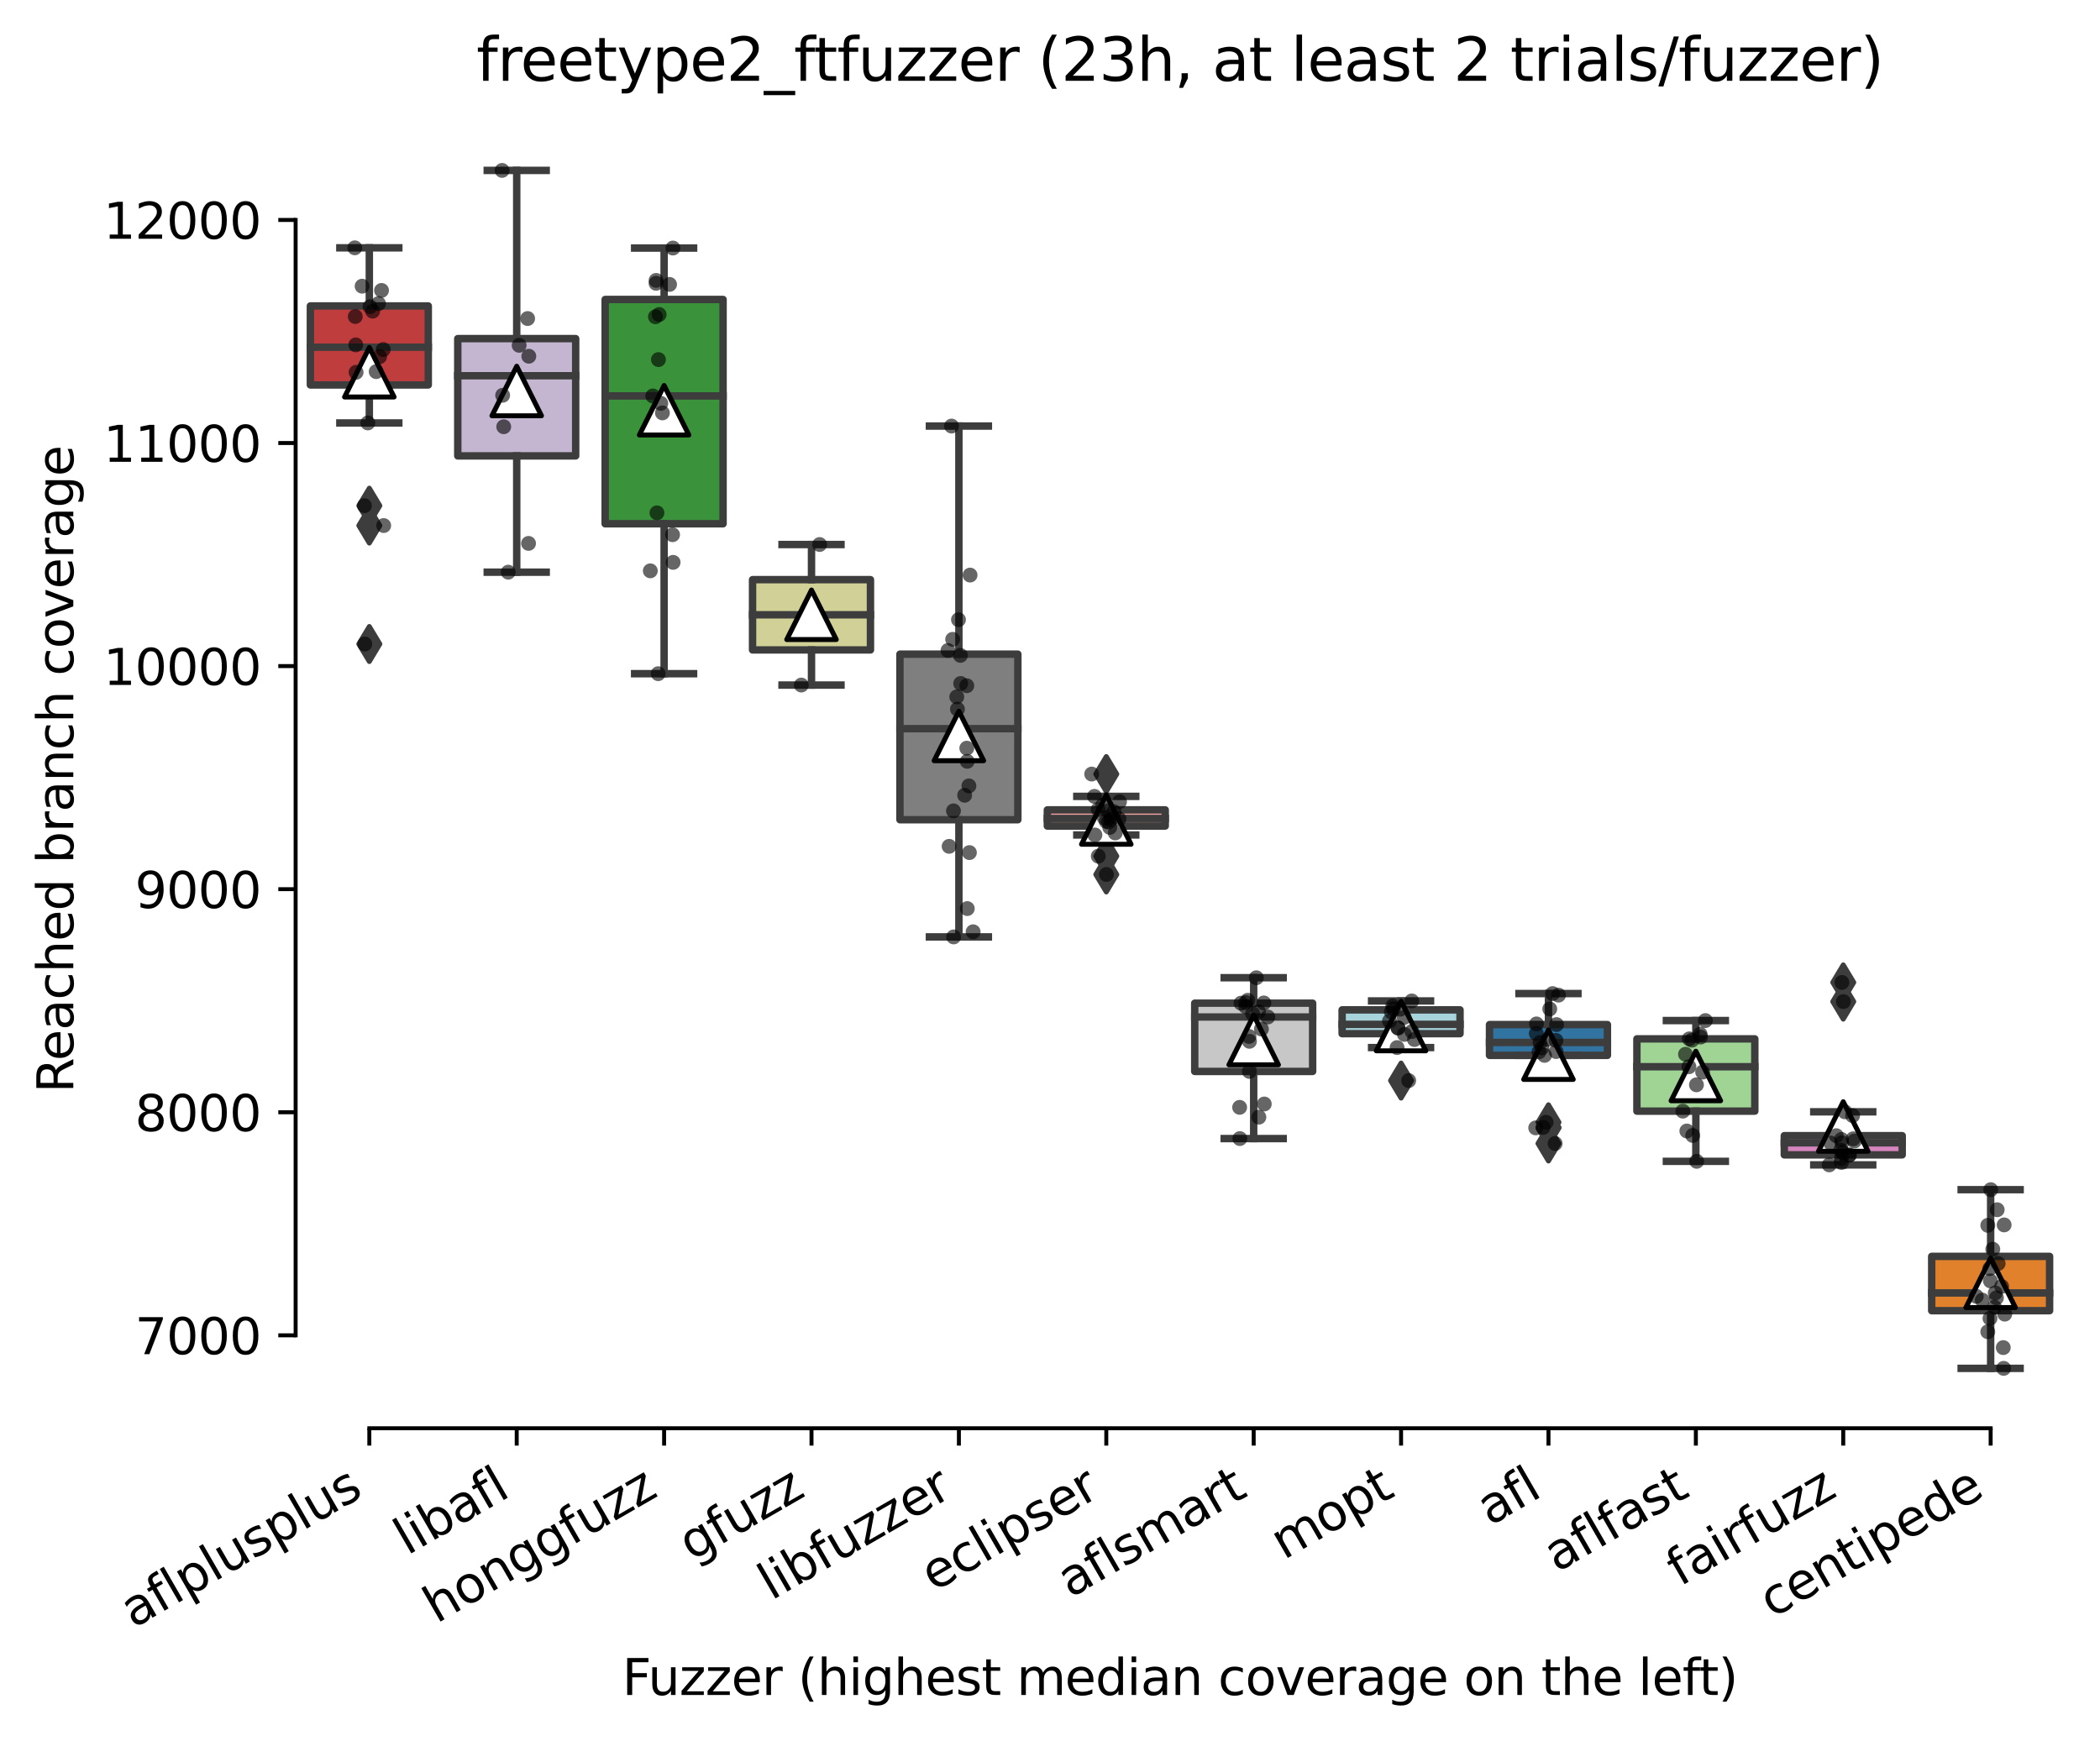 <?xml version="1.0" encoding="utf-8" standalone="no"?>
<!DOCTYPE svg PUBLIC "-//W3C//DTD SVG 1.1//EN"
  "http://www.w3.org/Graphics/SVG/1.1/DTD/svg11.dtd">
<svg xmlns:xlink="http://www.w3.org/1999/xlink" width="424.011pt" height="351.576pt" viewBox="0 0 424.011 351.576" xmlns="http://www.w3.org/2000/svg" version="1.1">
 <defs>
  <style type="text/css">*{stroke-linejoin: round; stroke-linecap: butt}</style>
 </defs>
 <g id="figure_1">
  <g id="patch_1">
   <path d="M 0 351.576 
L 424.011 351.576 
L 424.011 0 
L 0 0 
z
" style="fill: #ffffff"/>
  </g>
  <g id="axes_1">
   <g id="patch_2">
    <path d="M 59.691 288.43 
L 416.811 288.43 
L 416.811 22.318 
L 59.691 22.318 
z
" style="fill: #ffffff"/>
   </g>
   <g id="patch_3">
    <path d="M 62.667 77.741 
L 86.475 77.741 
L 86.475 61.782 
L 62.667 61.782 
L 62.667 77.741 
z
" clip-path="url(#p709580bfbc)" style="fill: #c03d3e; stroke: #3d3d3d; stroke-width: 1.5; stroke-linejoin: miter"/>
   </g>
   <g id="patch_4">
    <path d="M 92.427 92.067 
L 116.235 92.067 
L 116.235 68.382 
L 92.427 68.382 
L 92.427 92.067 
z
" clip-path="url(#p709580bfbc)" style="fill: #c4b5d0; stroke: #3d3d3d; stroke-width: 1.5; stroke-linejoin: miter"/>
   </g>
   <g id="patch_5">
    <path d="M 122.187 105.774 
L 145.995 105.774 
L 145.995 60.476 
L 122.187 60.476 
L 122.187 105.774 
z
" clip-path="url(#p709580bfbc)" style="fill: #3a923a; stroke: #3d3d3d; stroke-width: 1.5; stroke-linejoin: miter"/>
   </g>
   <g id="patch_6">
    <path d="M 151.947 131.25 
L 175.755 131.25 
L 175.755 117.059 
L 151.947 117.059 
L 151.947 131.25 
z
" clip-path="url(#p709580bfbc)" style="fill: #d1d197; stroke: #3d3d3d; stroke-width: 1.5; stroke-linejoin: miter"/>
   </g>
   <g id="patch_7">
    <path d="M 181.707 165.544 
L 205.515 165.544 
L 205.515 132.106 
L 181.707 132.106 
L 181.707 165.544 
z
" clip-path="url(#p709580bfbc)" style="fill: #7f7f7f; stroke: #3d3d3d; stroke-width: 1.5; stroke-linejoin: miter"/>
   </g>
   <g id="patch_8">
    <path d="M 211.467 166.817 
L 235.275 166.817 
L 235.275 163.551 
L 211.467 163.551 
L 211.467 166.817 
z
" clip-path="url(#p709580bfbc)" style="fill: #f2a5a3; stroke: #3d3d3d; stroke-width: 1.5; stroke-linejoin: miter"/>
   </g>
   <g id="patch_9">
    <path d="M 241.227 216.372 
L 265.035 216.372 
L 265.035 202.587 
L 241.227 202.587 
L 241.227 216.372 
z
" clip-path="url(#p709580bfbc)" style="fill: #c7c7c7; stroke: #3d3d3d; stroke-width: 1.5; stroke-linejoin: miter"/>
   </g>
   <g id="patch_10">
    <path d="M 270.987 208.747 
L 294.795 208.747 
L 294.795 203.938 
L 270.987 203.938 
L 270.987 208.747 
z
" clip-path="url(#p709580bfbc)" style="fill: #a7d4dc; stroke: #3d3d3d; stroke-width: 1.5; stroke-linejoin: miter"/>
   </g>
   <g id="patch_11">
    <path d="M 300.747 213.129 
L 324.555 213.129 
L 324.555 206.912 
L 300.747 206.912 
L 300.747 213.129 
z
" clip-path="url(#p709580bfbc)" style="fill: #3274a1; stroke: #3d3d3d; stroke-width: 1.5; stroke-linejoin: miter"/>
   </g>
   <g id="patch_12">
    <path d="M 330.507 224.391 
L 354.315 224.391 
L 354.315 209.795 
L 330.507 209.795 
L 330.507 224.391 
z
" clip-path="url(#p709580bfbc)" style="fill: #9fd495; stroke: #3d3d3d; stroke-width: 1.5; stroke-linejoin: miter"/>
   </g>
   <g id="patch_13">
    <path d="M 360.267 233.221 
L 384.075 233.221 
L 384.075 229.347 
L 360.267 229.347 
L 360.267 233.221 
z
" clip-path="url(#p709580bfbc)" style="fill: #d684bd; stroke: #3d3d3d; stroke-width: 1.5; stroke-linejoin: miter"/>
   </g>
   <g id="patch_14">
    <path d="M 390.027 264.689 
L 413.835 264.689 
L 413.835 253.719 
L 390.027 253.719 
L 390.027 264.689 
z
" clip-path="url(#p709580bfbc)" style="fill: #e1812c; stroke: #3d3d3d; stroke-width: 1.5; stroke-linejoin: miter"/>
   </g>
   <g id="matplotlib.axis_1">
    <g id="xtick_1">
     <g id="line2d_1">
      <defs>
       <path id="m14c3a346ad" d="M 0 0 
L 0 3.5 
" style="stroke: #000000; stroke-width: 0.8"/>
      </defs>
      <g>
       <use xlink:href="#m14c3a346ad" x="74.571" y="288.43" style="stroke: #000000; stroke-width: 0.8"/>
      </g>
     </g>
     <g id="text_1">
      <!-- aflplusplus -->
      <g transform="translate(26.962 328.897) rotate(-30) scale(0.1 -0.1)">
       <defs>
        <path id="DejaVuSans-61" d="M 2194 1759 
Q 1497 1759 1228 1600 
Q 959 1441 959 1056 
Q 959 750 1161 570 
Q 1363 391 1709 391 
Q 2188 391 2477 730 
Q 2766 1069 2766 1631 
L 2766 1759 
L 2194 1759 
z
M 3341 1997 
L 3341 0 
L 2766 0 
L 2766 531 
Q 2569 213 2275 61 
Q 1981 -91 1556 -91 
Q 1019 -91 701 211 
Q 384 513 384 1019 
Q 384 1609 779 1909 
Q 1175 2209 1959 2209 
L 2766 2209 
L 2766 2266 
Q 2766 2663 2505 2880 
Q 2244 3097 1772 3097 
Q 1472 3097 1187 3025 
Q 903 2953 641 2809 
L 641 3341 
Q 956 3463 1253 3523 
Q 1550 3584 1831 3584 
Q 2591 3584 2966 3190 
Q 3341 2797 3341 1997 
z
" transform="scale(0.016)"/>
        <path id="DejaVuSans-66" d="M 2375 4863 
L 2375 4384 
L 1825 4384 
Q 1516 4384 1395 4259 
Q 1275 4134 1275 3809 
L 1275 3500 
L 2222 3500 
L 2222 3053 
L 1275 3053 
L 1275 0 
L 697 0 
L 697 3053 
L 147 3053 
L 147 3500 
L 697 3500 
L 697 3744 
Q 697 4328 969 4595 
Q 1241 4863 1831 4863 
L 2375 4863 
z
" transform="scale(0.016)"/>
        <path id="DejaVuSans-6c" d="M 603 4863 
L 1178 4863 
L 1178 0 
L 603 0 
L 603 4863 
z
" transform="scale(0.016)"/>
        <path id="DejaVuSans-70" d="M 1159 525 
L 1159 -1331 
L 581 -1331 
L 581 3500 
L 1159 3500 
L 1159 2969 
Q 1341 3281 1617 3432 
Q 1894 3584 2278 3584 
Q 2916 3584 3314 3078 
Q 3713 2572 3713 1747 
Q 3713 922 3314 415 
Q 2916 -91 2278 -91 
Q 1894 -91 1617 61 
Q 1341 213 1159 525 
z
M 3116 1747 
Q 3116 2381 2855 2742 
Q 2594 3103 2138 3103 
Q 1681 3103 1420 2742 
Q 1159 2381 1159 1747 
Q 1159 1113 1420 752 
Q 1681 391 2138 391 
Q 2594 391 2855 752 
Q 3116 1113 3116 1747 
z
" transform="scale(0.016)"/>
        <path id="DejaVuSans-75" d="M 544 1381 
L 544 3500 
L 1119 3500 
L 1119 1403 
Q 1119 906 1312 657 
Q 1506 409 1894 409 
Q 2359 409 2629 706 
Q 2900 1003 2900 1516 
L 2900 3500 
L 3475 3500 
L 3475 0 
L 2900 0 
L 2900 538 
Q 2691 219 2414 64 
Q 2138 -91 1772 -91 
Q 1169 -91 856 284 
Q 544 659 544 1381 
z
M 1991 3584 
L 1991 3584 
z
" transform="scale(0.016)"/>
        <path id="DejaVuSans-73" d="M 2834 3397 
L 2834 2853 
Q 2591 2978 2328 3040 
Q 2066 3103 1784 3103 
Q 1356 3103 1142 2972 
Q 928 2841 928 2578 
Q 928 2378 1081 2264 
Q 1234 2150 1697 2047 
L 1894 2003 
Q 2506 1872 2764 1633 
Q 3022 1394 3022 966 
Q 3022 478 2636 193 
Q 2250 -91 1575 -91 
Q 1294 -91 989 -36 
Q 684 19 347 128 
L 347 722 
Q 666 556 975 473 
Q 1284 391 1588 391 
Q 1994 391 2212 530 
Q 2431 669 2431 922 
Q 2431 1156 2273 1281 
Q 2116 1406 1581 1522 
L 1381 1569 
Q 847 1681 609 1914 
Q 372 2147 372 2553 
Q 372 3047 722 3315 
Q 1072 3584 1716 3584 
Q 2034 3584 2315 3537 
Q 2597 3491 2834 3397 
z
" transform="scale(0.016)"/>
       </defs>
       <use xlink:href="#DejaVuSans-61"/>
       <use xlink:href="#DejaVuSans-66" x="61.279"/>
       <use xlink:href="#DejaVuSans-6c" x="96.484"/>
       <use xlink:href="#DejaVuSans-70" x="124.268"/>
       <use xlink:href="#DejaVuSans-6c" x="187.744"/>
       <use xlink:href="#DejaVuSans-75" x="215.527"/>
       <use xlink:href="#DejaVuSans-73" x="278.906"/>
       <use xlink:href="#DejaVuSans-70" x="331.006"/>
       <use xlink:href="#DejaVuSans-6c" x="394.482"/>
       <use xlink:href="#DejaVuSans-75" x="422.266"/>
       <use xlink:href="#DejaVuSans-73" x="485.645"/>
      </g>
     </g>
    </g>
    <g id="xtick_2">
     <g id="line2d_2">
      <g>
       <use xlink:href="#m14c3a346ad" x="104.331" y="288.43" style="stroke: #000000; stroke-width: 0.8"/>
      </g>
     </g>
     <g id="text_2">
      <!-- libafl -->
      <g transform="translate(82.219 314.176) rotate(-30) scale(0.1 -0.1)">
       <defs>
        <path id="DejaVuSans-69" d="M 603 3500 
L 1178 3500 
L 1178 0 
L 603 0 
L 603 3500 
z
M 603 4863 
L 1178 4863 
L 1178 4134 
L 603 4134 
L 603 4863 
z
" transform="scale(0.016)"/>
        <path id="DejaVuSans-62" d="M 3116 1747 
Q 3116 2381 2855 2742 
Q 2594 3103 2138 3103 
Q 1681 3103 1420 2742 
Q 1159 2381 1159 1747 
Q 1159 1113 1420 752 
Q 1681 391 2138 391 
Q 2594 391 2855 752 
Q 3116 1113 3116 1747 
z
M 1159 2969 
Q 1341 3281 1617 3432 
Q 1894 3584 2278 3584 
Q 2916 3584 3314 3078 
Q 3713 2572 3713 1747 
Q 3713 922 3314 415 
Q 2916 -91 2278 -91 
Q 1894 -91 1617 61 
Q 1341 213 1159 525 
L 1159 0 
L 581 0 
L 581 4863 
L 1159 4863 
L 1159 2969 
z
" transform="scale(0.016)"/>
       </defs>
       <use xlink:href="#DejaVuSans-6c"/>
       <use xlink:href="#DejaVuSans-69" x="27.783"/>
       <use xlink:href="#DejaVuSans-62" x="55.566"/>
       <use xlink:href="#DejaVuSans-61" x="119.043"/>
       <use xlink:href="#DejaVuSans-66" x="180.322"/>
       <use xlink:href="#DejaVuSans-6c" x="215.527"/>
      </g>
     </g>
    </g>
    <g id="xtick_3">
     <g id="line2d_3">
      <g>
       <use xlink:href="#m14c3a346ad" x="134.091" y="288.43" style="stroke: #000000; stroke-width: 0.8"/>
      </g>
     </g>
     <g id="text_3">
      <!-- honggfuzz -->
      <g transform="translate(88.151 327.933) rotate(-30) scale(0.1 -0.1)">
       <defs>
        <path id="DejaVuSans-68" d="M 3513 2113 
L 3513 0 
L 2938 0 
L 2938 2094 
Q 2938 2591 2744 2837 
Q 2550 3084 2163 3084 
Q 1697 3084 1428 2787 
Q 1159 2491 1159 1978 
L 1159 0 
L 581 0 
L 581 4863 
L 1159 4863 
L 1159 2956 
Q 1366 3272 1645 3428 
Q 1925 3584 2291 3584 
Q 2894 3584 3203 3211 
Q 3513 2838 3513 2113 
z
" transform="scale(0.016)"/>
        <path id="DejaVuSans-6f" d="M 1959 3097 
Q 1497 3097 1228 2736 
Q 959 2375 959 1747 
Q 959 1119 1226 758 
Q 1494 397 1959 397 
Q 2419 397 2687 759 
Q 2956 1122 2956 1747 
Q 2956 2369 2687 2733 
Q 2419 3097 1959 3097 
z
M 1959 3584 
Q 2709 3584 3137 3096 
Q 3566 2609 3566 1747 
Q 3566 888 3137 398 
Q 2709 -91 1959 -91 
Q 1206 -91 779 398 
Q 353 888 353 1747 
Q 353 2609 779 3096 
Q 1206 3584 1959 3584 
z
" transform="scale(0.016)"/>
        <path id="DejaVuSans-6e" d="M 3513 2113 
L 3513 0 
L 2938 0 
L 2938 2094 
Q 2938 2591 2744 2837 
Q 2550 3084 2163 3084 
Q 1697 3084 1428 2787 
Q 1159 2491 1159 1978 
L 1159 0 
L 581 0 
L 581 3500 
L 1159 3500 
L 1159 2956 
Q 1366 3272 1645 3428 
Q 1925 3584 2291 3584 
Q 2894 3584 3203 3211 
Q 3513 2838 3513 2113 
z
" transform="scale(0.016)"/>
        <path id="DejaVuSans-67" d="M 2906 1791 
Q 2906 2416 2648 2759 
Q 2391 3103 1925 3103 
Q 1463 3103 1205 2759 
Q 947 2416 947 1791 
Q 947 1169 1205 825 
Q 1463 481 1925 481 
Q 2391 481 2648 825 
Q 2906 1169 2906 1791 
z
M 3481 434 
Q 3481 -459 3084 -895 
Q 2688 -1331 1869 -1331 
Q 1566 -1331 1297 -1286 
Q 1028 -1241 775 -1147 
L 775 -588 
Q 1028 -725 1275 -790 
Q 1522 -856 1778 -856 
Q 2344 -856 2625 -561 
Q 2906 -266 2906 331 
L 2906 616 
Q 2728 306 2450 153 
Q 2172 0 1784 0 
Q 1141 0 747 490 
Q 353 981 353 1791 
Q 353 2603 747 3093 
Q 1141 3584 1784 3584 
Q 2172 3584 2450 3431 
Q 2728 3278 2906 2969 
L 2906 3500 
L 3481 3500 
L 3481 434 
z
" transform="scale(0.016)"/>
        <path id="DejaVuSans-7a" d="M 353 3500 
L 3084 3500 
L 3084 2975 
L 922 459 
L 3084 459 
L 3084 0 
L 275 0 
L 275 525 
L 2438 3041 
L 353 3041 
L 353 3500 
z
" transform="scale(0.016)"/>
       </defs>
       <use xlink:href="#DejaVuSans-68"/>
       <use xlink:href="#DejaVuSans-6f" x="63.379"/>
       <use xlink:href="#DejaVuSans-6e" x="124.561"/>
       <use xlink:href="#DejaVuSans-67" x="187.939"/>
       <use xlink:href="#DejaVuSans-67" x="251.416"/>
       <use xlink:href="#DejaVuSans-66" x="314.893"/>
       <use xlink:href="#DejaVuSans-75" x="350.098"/>
       <use xlink:href="#DejaVuSans-7a" x="413.477"/>
       <use xlink:href="#DejaVuSans-7a" x="465.967"/>
      </g>
     </g>
    </g>
    <g id="xtick_4">
     <g id="line2d_4">
      <g>
       <use xlink:href="#m14c3a346ad" x="163.851" y="288.43" style="stroke: #000000; stroke-width: 0.8"/>
      </g>
     </g>
     <g id="text_4">
      <!-- gfuzz -->
      <g transform="translate(139.685 315.362) rotate(-30) scale(0.1 -0.1)">
       <use xlink:href="#DejaVuSans-67"/>
       <use xlink:href="#DejaVuSans-66" x="63.477"/>
       <use xlink:href="#DejaVuSans-75" x="98.682"/>
       <use xlink:href="#DejaVuSans-7a" x="162.061"/>
       <use xlink:href="#DejaVuSans-7a" x="214.551"/>
      </g>
     </g>
    </g>
    <g id="xtick_5">
     <g id="line2d_5">
      <g>
       <use xlink:href="#m14c3a346ad" x="193.611" y="288.43" style="stroke: #000000; stroke-width: 0.8"/>
      </g>
     </g>
     <g id="text_5">
      <!-- libfuzzer -->
      <g transform="translate(155.744 323.272) rotate(-30) scale(0.1 -0.1)">
       <defs>
        <path id="DejaVuSans-65" d="M 3597 1894 
L 3597 1613 
L 953 1613 
Q 991 1019 1311 708 
Q 1631 397 2203 397 
Q 2534 397 2845 478 
Q 3156 559 3463 722 
L 3463 178 
Q 3153 47 2828 -22 
Q 2503 -91 2169 -91 
Q 1331 -91 842 396 
Q 353 884 353 1716 
Q 353 2575 817 3079 
Q 1281 3584 2069 3584 
Q 2775 3584 3186 3129 
Q 3597 2675 3597 1894 
z
M 3022 2063 
Q 3016 2534 2758 2815 
Q 2500 3097 2075 3097 
Q 1594 3097 1305 2825 
Q 1016 2553 972 2059 
L 3022 2063 
z
" transform="scale(0.016)"/>
        <path id="DejaVuSans-72" d="M 2631 2963 
Q 2534 3019 2420 3045 
Q 2306 3072 2169 3072 
Q 1681 3072 1420 2755 
Q 1159 2438 1159 1844 
L 1159 0 
L 581 0 
L 581 3500 
L 1159 3500 
L 1159 2956 
Q 1341 3275 1631 3429 
Q 1922 3584 2338 3584 
Q 2397 3584 2469 3576 
Q 2541 3569 2628 3553 
L 2631 2963 
z
" transform="scale(0.016)"/>
       </defs>
       <use xlink:href="#DejaVuSans-6c"/>
       <use xlink:href="#DejaVuSans-69" x="27.783"/>
       <use xlink:href="#DejaVuSans-62" x="55.566"/>
       <use xlink:href="#DejaVuSans-66" x="119.043"/>
       <use xlink:href="#DejaVuSans-75" x="154.248"/>
       <use xlink:href="#DejaVuSans-7a" x="217.627"/>
       <use xlink:href="#DejaVuSans-7a" x="270.117"/>
       <use xlink:href="#DejaVuSans-65" x="322.607"/>
       <use xlink:href="#DejaVuSans-72" x="384.131"/>
      </g>
     </g>
    </g>
    <g id="xtick_6">
     <g id="line2d_6">
      <g>
       <use xlink:href="#m14c3a346ad" x="223.371" y="288.43" style="stroke: #000000; stroke-width: 0.8"/>
      </g>
     </g>
     <g id="text_6">
      <!-- eclipser -->
      <g transform="translate(188.53 321.525) rotate(-30) scale(0.1 -0.1)">
       <defs>
        <path id="DejaVuSans-63" d="M 3122 3366 
L 3122 2828 
Q 2878 2963 2633 3030 
Q 2388 3097 2138 3097 
Q 1578 3097 1268 2742 
Q 959 2388 959 1747 
Q 959 1106 1268 751 
Q 1578 397 2138 397 
Q 2388 397 2633 464 
Q 2878 531 3122 666 
L 3122 134 
Q 2881 22 2623 -34 
Q 2366 -91 2075 -91 
Q 1284 -91 818 406 
Q 353 903 353 1747 
Q 353 2603 823 3093 
Q 1294 3584 2113 3584 
Q 2378 3584 2631 3529 
Q 2884 3475 3122 3366 
z
" transform="scale(0.016)"/>
       </defs>
       <use xlink:href="#DejaVuSans-65"/>
       <use xlink:href="#DejaVuSans-63" x="61.523"/>
       <use xlink:href="#DejaVuSans-6c" x="116.504"/>
       <use xlink:href="#DejaVuSans-69" x="144.287"/>
       <use xlink:href="#DejaVuSans-70" x="172.07"/>
       <use xlink:href="#DejaVuSans-73" x="235.547"/>
       <use xlink:href="#DejaVuSans-65" x="287.646"/>
       <use xlink:href="#DejaVuSans-72" x="349.17"/>
      </g>
     </g>
    </g>
    <g id="xtick_7">
     <g id="line2d_7">
      <g>
       <use xlink:href="#m14c3a346ad" x="253.131" y="288.43" style="stroke: #000000; stroke-width: 0.8"/>
      </g>
     </g>
     <g id="text_7">
      <!-- aflsmart -->
      <g transform="translate(216.12 322.779) rotate(-30) scale(0.1 -0.1)">
       <defs>
        <path id="DejaVuSans-6d" d="M 3328 2828 
Q 3544 3216 3844 3400 
Q 4144 3584 4550 3584 
Q 5097 3584 5394 3201 
Q 5691 2819 5691 2113 
L 5691 0 
L 5113 0 
L 5113 2094 
Q 5113 2597 4934 2840 
Q 4756 3084 4391 3084 
Q 3944 3084 3684 2787 
Q 3425 2491 3425 1978 
L 3425 0 
L 2847 0 
L 2847 2094 
Q 2847 2600 2669 2842 
Q 2491 3084 2119 3084 
Q 1678 3084 1418 2786 
Q 1159 2488 1159 1978 
L 1159 0 
L 581 0 
L 581 3500 
L 1159 3500 
L 1159 2956 
Q 1356 3278 1631 3431 
Q 1906 3584 2284 3584 
Q 2666 3584 2933 3390 
Q 3200 3197 3328 2828 
z
" transform="scale(0.016)"/>
        <path id="DejaVuSans-74" d="M 1172 4494 
L 1172 3500 
L 2356 3500 
L 2356 3053 
L 1172 3053 
L 1172 1153 
Q 1172 725 1289 603 
Q 1406 481 1766 481 
L 2356 481 
L 2356 0 
L 1766 0 
Q 1100 0 847 248 
Q 594 497 594 1153 
L 594 3053 
L 172 3053 
L 172 3500 
L 594 3500 
L 594 4494 
L 1172 4494 
z
" transform="scale(0.016)"/>
       </defs>
       <use xlink:href="#DejaVuSans-61"/>
       <use xlink:href="#DejaVuSans-66" x="61.279"/>
       <use xlink:href="#DejaVuSans-6c" x="96.484"/>
       <use xlink:href="#DejaVuSans-73" x="124.268"/>
       <use xlink:href="#DejaVuSans-6d" x="176.367"/>
       <use xlink:href="#DejaVuSans-61" x="273.779"/>
       <use xlink:href="#DejaVuSans-72" x="335.059"/>
       <use xlink:href="#DejaVuSans-74" x="376.172"/>
      </g>
     </g>
    </g>
    <g id="xtick_8">
     <g id="line2d_8">
      <g>
       <use xlink:href="#m14c3a346ad" x="282.891" y="288.43" style="stroke: #000000; stroke-width: 0.8"/>
      </g>
     </g>
     <g id="text_8">
      <!-- mopt -->
      <g transform="translate(259.223 315.075) rotate(-30) scale(0.1 -0.1)">
       <use xlink:href="#DejaVuSans-6d"/>
       <use xlink:href="#DejaVuSans-6f" x="97.412"/>
       <use xlink:href="#DejaVuSans-70" x="158.594"/>
       <use xlink:href="#DejaVuSans-74" x="222.07"/>
      </g>
     </g>
    </g>
    <g id="xtick_9">
     <g id="line2d_9">
      <g>
       <use xlink:href="#m14c3a346ad" x="312.651" y="288.43" style="stroke: #000000; stroke-width: 0.8"/>
      </g>
     </g>
     <g id="text_9">
      <!-- afl -->
      <g transform="translate(300.849 308.224) rotate(-30) scale(0.1 -0.1)">
       <use xlink:href="#DejaVuSans-61"/>
       <use xlink:href="#DejaVuSans-66" x="61.279"/>
       <use xlink:href="#DejaVuSans-6c" x="96.484"/>
      </g>
     </g>
    </g>
    <g id="xtick_10">
     <g id="line2d_10">
      <g>
       <use xlink:href="#m14c3a346ad" x="342.411" y="288.43" style="stroke: #000000; stroke-width: 0.8"/>
      </g>
     </g>
     <g id="text_10">
      <!-- aflfast -->
      <g transform="translate(314.347 317.613) rotate(-30) scale(0.1 -0.1)">
       <use xlink:href="#DejaVuSans-61"/>
       <use xlink:href="#DejaVuSans-66" x="61.279"/>
       <use xlink:href="#DejaVuSans-6c" x="96.484"/>
       <use xlink:href="#DejaVuSans-66" x="124.268"/>
       <use xlink:href="#DejaVuSans-61" x="159.473"/>
       <use xlink:href="#DejaVuSans-73" x="220.752"/>
       <use xlink:href="#DejaVuSans-74" x="272.852"/>
      </g>
     </g>
    </g>
    <g id="xtick_11">
     <g id="line2d_11">
      <g>
       <use xlink:href="#m14c3a346ad" x="372.171" y="288.43" style="stroke: #000000; stroke-width: 0.8"/>
      </g>
     </g>
     <g id="text_11">
      <!-- fairfuzz -->
      <g transform="translate(339.181 320.457) rotate(-30) scale(0.1 -0.1)">
       <use xlink:href="#DejaVuSans-66"/>
       <use xlink:href="#DejaVuSans-61" x="35.205"/>
       <use xlink:href="#DejaVuSans-69" x="96.484"/>
       <use xlink:href="#DejaVuSans-72" x="124.268"/>
       <use xlink:href="#DejaVuSans-66" x="165.381"/>
       <use xlink:href="#DejaVuSans-75" x="200.586"/>
       <use xlink:href="#DejaVuSans-7a" x="263.965"/>
       <use xlink:href="#DejaVuSans-7a" x="316.455"/>
      </g>
     </g>
    </g>
    <g id="xtick_12">
     <g id="line2d_12">
      <g>
       <use xlink:href="#m14c3a346ad" x="401.931" y="288.43" style="stroke: #000000; stroke-width: 0.8"/>
      </g>
     </g>
     <g id="text_12">
      <!-- centipede -->
      <g transform="translate(357.857 326.856) rotate(-30) scale(0.1 -0.1)">
       <defs>
        <path id="DejaVuSans-64" d="M 2906 2969 
L 2906 4863 
L 3481 4863 
L 3481 0 
L 2906 0 
L 2906 525 
Q 2725 213 2448 61 
Q 2172 -91 1784 -91 
Q 1150 -91 751 415 
Q 353 922 353 1747 
Q 353 2572 751 3078 
Q 1150 3584 1784 3584 
Q 2172 3584 2448 3432 
Q 2725 3281 2906 2969 
z
M 947 1747 
Q 947 1113 1208 752 
Q 1469 391 1925 391 
Q 2381 391 2643 752 
Q 2906 1113 2906 1747 
Q 2906 2381 2643 2742 
Q 2381 3103 1925 3103 
Q 1469 3103 1208 2742 
Q 947 2381 947 1747 
z
" transform="scale(0.016)"/>
       </defs>
       <use xlink:href="#DejaVuSans-63"/>
       <use xlink:href="#DejaVuSans-65" x="54.98"/>
       <use xlink:href="#DejaVuSans-6e" x="116.504"/>
       <use xlink:href="#DejaVuSans-74" x="179.883"/>
       <use xlink:href="#DejaVuSans-69" x="219.092"/>
       <use xlink:href="#DejaVuSans-70" x="246.875"/>
       <use xlink:href="#DejaVuSans-65" x="310.352"/>
       <use xlink:href="#DejaVuSans-64" x="371.875"/>
       <use xlink:href="#DejaVuSans-65" x="435.352"/>
      </g>
     </g>
    </g>
    <g id="text_13">
     <!-- Fuzzer (highest median coverage on the left) -->
     <g transform="translate(125.633 342.297) scale(0.1 -0.1)">
      <defs>
       <path id="DejaVuSans-46" d="M 628 4666 
L 3309 4666 
L 3309 4134 
L 1259 4134 
L 1259 2759 
L 3109 2759 
L 3109 2228 
L 1259 2228 
L 1259 0 
L 628 0 
L 628 4666 
z
" transform="scale(0.016)"/>
       <path id="DejaVuSans-20" transform="scale(0.016)"/>
       <path id="DejaVuSans-28" d="M 1984 4856 
Q 1566 4138 1362 3434 
Q 1159 2731 1159 2009 
Q 1159 1288 1364 580 
Q 1569 -128 1984 -844 
L 1484 -844 
Q 1016 -109 783 600 
Q 550 1309 550 2009 
Q 550 2706 781 3412 
Q 1013 4119 1484 4856 
L 1984 4856 
z
" transform="scale(0.016)"/>
       <path id="DejaVuSans-76" d="M 191 3500 
L 800 3500 
L 1894 563 
L 2988 3500 
L 3597 3500 
L 2284 0 
L 1503 0 
L 191 3500 
z
" transform="scale(0.016)"/>
       <path id="DejaVuSans-29" d="M 513 4856 
L 1013 4856 
Q 1481 4119 1714 3412 
Q 1947 2706 1947 2009 
Q 1947 1309 1714 600 
Q 1481 -109 1013 -844 
L 513 -844 
Q 928 -128 1133 580 
Q 1338 1288 1338 2009 
Q 1338 2731 1133 3434 
Q 928 4138 513 4856 
z
" transform="scale(0.016)"/>
      </defs>
      <use xlink:href="#DejaVuSans-46"/>
      <use xlink:href="#DejaVuSans-75" x="52.02"/>
      <use xlink:href="#DejaVuSans-7a" x="115.398"/>
      <use xlink:href="#DejaVuSans-7a" x="167.889"/>
      <use xlink:href="#DejaVuSans-65" x="220.379"/>
      <use xlink:href="#DejaVuSans-72" x="281.902"/>
      <use xlink:href="#DejaVuSans-20" x="323.016"/>
      <use xlink:href="#DejaVuSans-28" x="354.803"/>
      <use xlink:href="#DejaVuSans-68" x="393.816"/>
      <use xlink:href="#DejaVuSans-69" x="457.195"/>
      <use xlink:href="#DejaVuSans-67" x="484.979"/>
      <use xlink:href="#DejaVuSans-68" x="548.455"/>
      <use xlink:href="#DejaVuSans-65" x="611.834"/>
      <use xlink:href="#DejaVuSans-73" x="673.357"/>
      <use xlink:href="#DejaVuSans-74" x="725.457"/>
      <use xlink:href="#DejaVuSans-20" x="764.666"/>
      <use xlink:href="#DejaVuSans-6d" x="796.453"/>
      <use xlink:href="#DejaVuSans-65" x="893.865"/>
      <use xlink:href="#DejaVuSans-64" x="955.389"/>
      <use xlink:href="#DejaVuSans-69" x="1018.865"/>
      <use xlink:href="#DejaVuSans-61" x="1046.648"/>
      <use xlink:href="#DejaVuSans-6e" x="1107.928"/>
      <use xlink:href="#DejaVuSans-20" x="1171.307"/>
      <use xlink:href="#DejaVuSans-63" x="1203.094"/>
      <use xlink:href="#DejaVuSans-6f" x="1258.074"/>
      <use xlink:href="#DejaVuSans-76" x="1319.256"/>
      <use xlink:href="#DejaVuSans-65" x="1378.436"/>
      <use xlink:href="#DejaVuSans-72" x="1439.959"/>
      <use xlink:href="#DejaVuSans-61" x="1481.072"/>
      <use xlink:href="#DejaVuSans-67" x="1542.352"/>
      <use xlink:href="#DejaVuSans-65" x="1605.828"/>
      <use xlink:href="#DejaVuSans-20" x="1667.352"/>
      <use xlink:href="#DejaVuSans-6f" x="1699.139"/>
      <use xlink:href="#DejaVuSans-6e" x="1760.32"/>
      <use xlink:href="#DejaVuSans-20" x="1823.699"/>
      <use xlink:href="#DejaVuSans-74" x="1855.486"/>
      <use xlink:href="#DejaVuSans-68" x="1894.695"/>
      <use xlink:href="#DejaVuSans-65" x="1958.074"/>
      <use xlink:href="#DejaVuSans-20" x="2019.598"/>
      <use xlink:href="#DejaVuSans-6c" x="2051.385"/>
      <use xlink:href="#DejaVuSans-65" x="2079.168"/>
      <use xlink:href="#DejaVuSans-66" x="2140.691"/>
      <use xlink:href="#DejaVuSans-74" x="2174.146"/>
      <use xlink:href="#DejaVuSans-29" x="2213.355"/>
     </g>
    </g>
   </g>
   <g id="matplotlib.axis_2">
    <g id="ytick_1">
     <g id="line2d_13">
      <defs>
       <path id="mac684a6ebe" d="M 0 0 
L -3.5 0 
" style="stroke: #000000; stroke-width: 0.8"/>
      </defs>
      <g>
       <use xlink:href="#mac684a6ebe" x="59.691" y="269.667" style="stroke: #000000; stroke-width: 0.8"/>
      </g>
     </g>
     <g id="text_14">
      <!-- 7000 -->
      <g transform="translate(27.241 273.466) scale(0.1 -0.1)">
       <defs>
        <path id="DejaVuSans-37" d="M 525 4666 
L 3525 4666 
L 3525 4397 
L 1831 0 
L 1172 0 
L 2766 4134 
L 525 4134 
L 525 4666 
z
" transform="scale(0.016)"/>
        <path id="DejaVuSans-30" d="M 2034 4250 
Q 1547 4250 1301 3770 
Q 1056 3291 1056 2328 
Q 1056 1369 1301 889 
Q 1547 409 2034 409 
Q 2525 409 2770 889 
Q 3016 1369 3016 2328 
Q 3016 3291 2770 3770 
Q 2525 4250 2034 4250 
z
M 2034 4750 
Q 2819 4750 3233 4129 
Q 3647 3509 3647 2328 
Q 3647 1150 3233 529 
Q 2819 -91 2034 -91 
Q 1250 -91 836 529 
Q 422 1150 422 2328 
Q 422 3509 836 4129 
Q 1250 4750 2034 4750 
z
" transform="scale(0.016)"/>
       </defs>
       <use xlink:href="#DejaVuSans-37"/>
       <use xlink:href="#DejaVuSans-30" x="63.623"/>
       <use xlink:href="#DejaVuSans-30" x="127.246"/>
       <use xlink:href="#DejaVuSans-30" x="190.869"/>
      </g>
     </g>
    </g>
    <g id="ytick_2">
     <g id="line2d_14">
      <g>
       <use xlink:href="#mac684a6ebe" x="59.691" y="224.616" style="stroke: #000000; stroke-width: 0.8"/>
      </g>
     </g>
     <g id="text_15">
      <!-- 8000 -->
      <g transform="translate(27.241 228.416) scale(0.1 -0.1)">
       <defs>
        <path id="DejaVuSans-38" d="M 2034 2216 
Q 1584 2216 1326 1975 
Q 1069 1734 1069 1313 
Q 1069 891 1326 650 
Q 1584 409 2034 409 
Q 2484 409 2743 651 
Q 3003 894 3003 1313 
Q 3003 1734 2745 1975 
Q 2488 2216 2034 2216 
z
M 1403 2484 
Q 997 2584 770 2862 
Q 544 3141 544 3541 
Q 544 4100 942 4425 
Q 1341 4750 2034 4750 
Q 2731 4750 3128 4425 
Q 3525 4100 3525 3541 
Q 3525 3141 3298 2862 
Q 3072 2584 2669 2484 
Q 3125 2378 3379 2068 
Q 3634 1759 3634 1313 
Q 3634 634 3220 271 
Q 2806 -91 2034 -91 
Q 1263 -91 848 271 
Q 434 634 434 1313 
Q 434 1759 690 2068 
Q 947 2378 1403 2484 
z
M 1172 3481 
Q 1172 3119 1398 2916 
Q 1625 2713 2034 2713 
Q 2441 2713 2670 2916 
Q 2900 3119 2900 3481 
Q 2900 3844 2670 4047 
Q 2441 4250 2034 4250 
Q 1625 4250 1398 4047 
Q 1172 3844 1172 3481 
z
" transform="scale(0.016)"/>
       </defs>
       <use xlink:href="#DejaVuSans-38"/>
       <use xlink:href="#DejaVuSans-30" x="63.623"/>
       <use xlink:href="#DejaVuSans-30" x="127.246"/>
       <use xlink:href="#DejaVuSans-30" x="190.869"/>
      </g>
     </g>
    </g>
    <g id="ytick_3">
     <g id="line2d_15">
      <g>
       <use xlink:href="#mac684a6ebe" x="59.691" y="179.566" style="stroke: #000000; stroke-width: 0.8"/>
      </g>
     </g>
     <g id="text_16">
      <!-- 9000 -->
      <g transform="translate(27.241 183.365) scale(0.1 -0.1)">
       <defs>
        <path id="DejaVuSans-39" d="M 703 97 
L 703 672 
Q 941 559 1184 500 
Q 1428 441 1663 441 
Q 2288 441 2617 861 
Q 2947 1281 2994 2138 
Q 2813 1869 2534 1725 
Q 2256 1581 1919 1581 
Q 1219 1581 811 2004 
Q 403 2428 403 3163 
Q 403 3881 828 4315 
Q 1253 4750 1959 4750 
Q 2769 4750 3195 4129 
Q 3622 3509 3622 2328 
Q 3622 1225 3098 567 
Q 2575 -91 1691 -91 
Q 1453 -91 1209 -44 
Q 966 3 703 97 
z
M 1959 2075 
Q 2384 2075 2632 2365 
Q 2881 2656 2881 3163 
Q 2881 3666 2632 3958 
Q 2384 4250 1959 4250 
Q 1534 4250 1286 3958 
Q 1038 3666 1038 3163 
Q 1038 2656 1286 2365 
Q 1534 2075 1959 2075 
z
" transform="scale(0.016)"/>
       </defs>
       <use xlink:href="#DejaVuSans-39"/>
       <use xlink:href="#DejaVuSans-30" x="63.623"/>
       <use xlink:href="#DejaVuSans-30" x="127.246"/>
       <use xlink:href="#DejaVuSans-30" x="190.869"/>
      </g>
     </g>
    </g>
    <g id="ytick_4">
     <g id="line2d_16">
      <g>
       <use xlink:href="#mac684a6ebe" x="59.691" y="134.516" style="stroke: #000000; stroke-width: 0.8"/>
      </g>
     </g>
     <g id="text_17">
      <!-- 10000 -->
      <g transform="translate(20.878 138.315) scale(0.1 -0.1)">
       <defs>
        <path id="DejaVuSans-31" d="M 794 531 
L 1825 531 
L 1825 4091 
L 703 3866 
L 703 4441 
L 1819 4666 
L 2450 4666 
L 2450 531 
L 3481 531 
L 3481 0 
L 794 0 
L 794 531 
z
" transform="scale(0.016)"/>
       </defs>
       <use xlink:href="#DejaVuSans-31"/>
       <use xlink:href="#DejaVuSans-30" x="63.623"/>
       <use xlink:href="#DejaVuSans-30" x="127.246"/>
       <use xlink:href="#DejaVuSans-30" x="190.869"/>
       <use xlink:href="#DejaVuSans-30" x="254.492"/>
      </g>
     </g>
    </g>
    <g id="ytick_5">
     <g id="line2d_17">
      <g>
       <use xlink:href="#mac684a6ebe" x="59.691" y="89.466" style="stroke: #000000; stroke-width: 0.8"/>
      </g>
     </g>
     <g id="text_18">
      <!-- 11000 -->
      <g transform="translate(20.878 93.265) scale(0.1 -0.1)">
       <use xlink:href="#DejaVuSans-31"/>
       <use xlink:href="#DejaVuSans-31" x="63.623"/>
       <use xlink:href="#DejaVuSans-30" x="127.246"/>
       <use xlink:href="#DejaVuSans-30" x="190.869"/>
       <use xlink:href="#DejaVuSans-30" x="254.492"/>
      </g>
     </g>
    </g>
    <g id="ytick_6">
     <g id="line2d_18">
      <g>
       <use xlink:href="#mac684a6ebe" x="59.691" y="44.415" style="stroke: #000000; stroke-width: 0.8"/>
      </g>
     </g>
     <g id="text_19">
      <!-- 12000 -->
      <g transform="translate(20.878 48.215) scale(0.1 -0.1)">
       <defs>
        <path id="DejaVuSans-32" d="M 1228 531 
L 3431 531 
L 3431 0 
L 469 0 
L 469 531 
Q 828 903 1448 1529 
Q 2069 2156 2228 2338 
Q 2531 2678 2651 2914 
Q 2772 3150 2772 3378 
Q 2772 3750 2511 3984 
Q 2250 4219 1831 4219 
Q 1534 4219 1204 4116 
Q 875 4013 500 3803 
L 500 4441 
Q 881 4594 1212 4672 
Q 1544 4750 1819 4750 
Q 2544 4750 2975 4387 
Q 3406 4025 3406 3419 
Q 3406 3131 3298 2873 
Q 3191 2616 2906 2266 
Q 2828 2175 2409 1742 
Q 1991 1309 1228 531 
z
" transform="scale(0.016)"/>
       </defs>
       <use xlink:href="#DejaVuSans-31"/>
       <use xlink:href="#DejaVuSans-32" x="63.623"/>
       <use xlink:href="#DejaVuSans-30" x="127.246"/>
       <use xlink:href="#DejaVuSans-30" x="190.869"/>
       <use xlink:href="#DejaVuSans-30" x="254.492"/>
      </g>
     </g>
    </g>
    <g id="text_20">
     <!-- Reached branch coverage -->
     <g transform="translate(14.798 220.706) rotate(-90) scale(0.1 -0.1)">
      <defs>
       <path id="DejaVuSans-52" d="M 2841 2188 
Q 3044 2119 3236 1894 
Q 3428 1669 3622 1275 
L 4263 0 
L 3584 0 
L 2988 1197 
Q 2756 1666 2539 1819 
Q 2322 1972 1947 1972 
L 1259 1972 
L 1259 0 
L 628 0 
L 628 4666 
L 2053 4666 
Q 2853 4666 3247 4331 
Q 3641 3997 3641 3322 
Q 3641 2881 3436 2590 
Q 3231 2300 2841 2188 
z
M 1259 4147 
L 1259 2491 
L 2053 2491 
Q 2509 2491 2742 2702 
Q 2975 2913 2975 3322 
Q 2975 3731 2742 3939 
Q 2509 4147 2053 4147 
L 1259 4147 
z
" transform="scale(0.016)"/>
      </defs>
      <use xlink:href="#DejaVuSans-52"/>
      <use xlink:href="#DejaVuSans-65" x="64.982"/>
      <use xlink:href="#DejaVuSans-61" x="126.506"/>
      <use xlink:href="#DejaVuSans-63" x="187.785"/>
      <use xlink:href="#DejaVuSans-68" x="242.766"/>
      <use xlink:href="#DejaVuSans-65" x="306.145"/>
      <use xlink:href="#DejaVuSans-64" x="367.668"/>
      <use xlink:href="#DejaVuSans-20" x="431.145"/>
      <use xlink:href="#DejaVuSans-62" x="462.932"/>
      <use xlink:href="#DejaVuSans-72" x="526.408"/>
      <use xlink:href="#DejaVuSans-61" x="567.521"/>
      <use xlink:href="#DejaVuSans-6e" x="628.801"/>
      <use xlink:href="#DejaVuSans-63" x="692.18"/>
      <use xlink:href="#DejaVuSans-68" x="747.16"/>
      <use xlink:href="#DejaVuSans-20" x="810.539"/>
      <use xlink:href="#DejaVuSans-63" x="842.326"/>
      <use xlink:href="#DejaVuSans-6f" x="897.307"/>
      <use xlink:href="#DejaVuSans-76" x="958.488"/>
      <use xlink:href="#DejaVuSans-65" x="1017.668"/>
      <use xlink:href="#DejaVuSans-72" x="1079.191"/>
      <use xlink:href="#DejaVuSans-61" x="1120.305"/>
      <use xlink:href="#DejaVuSans-67" x="1181.584"/>
      <use xlink:href="#DejaVuSans-65" x="1245.061"/>
     </g>
    </g>
   </g>
   <g id="line2d_19">
    <path d="M 74.571 77.741 
L 74.571 85.411 
" clip-path="url(#p709580bfbc)" style="fill: none; stroke: #3d3d3d; stroke-width: 1.5; stroke-linecap: square"/>
   </g>
   <g id="line2d_20">
    <path d="M 74.571 61.782 
L 74.571 50.047 
" clip-path="url(#p709580bfbc)" style="fill: none; stroke: #3d3d3d; stroke-width: 1.5; stroke-linecap: square"/>
   </g>
   <g id="line2d_21">
    <path d="M 68.619 85.411 
L 80.523 85.411 
" clip-path="url(#p709580bfbc)" style="fill: none; stroke: #3d3d3d; stroke-width: 1.5; stroke-linecap: square"/>
   </g>
   <g id="line2d_22">
    <path d="M 68.619 50.047 
L 80.523 50.047 
" clip-path="url(#p709580bfbc)" style="fill: none; stroke: #3d3d3d; stroke-width: 1.5; stroke-linecap: square"/>
   </g>
   <g id="line2d_23">
    <defs>
     <path id="m8106e34dd9" d="M -0 3.536 
L 2.121 0 
L -0 -3.536 
L -2.121 -0 
z
" style="stroke: #3d3d3d; stroke-linejoin: miter"/>
    </defs>
    <g clip-path="url(#p709580bfbc)">
     <use xlink:href="#m8106e34dd9" x="74.571" y="102.125" style="fill: #3d3d3d; stroke: #3d3d3d; stroke-linejoin: miter"/>
     <use xlink:href="#m8106e34dd9" x="74.571" y="106.134" style="fill: #3d3d3d; stroke: #3d3d3d; stroke-linejoin: miter"/>
     <use xlink:href="#m8106e34dd9" x="74.571" y="130.056" style="fill: #3d3d3d; stroke: #3d3d3d; stroke-linejoin: miter"/>
    </g>
   </g>
   <g id="line2d_24">
    <path d="M 104.331 92.067 
L 104.331 115.55 
" clip-path="url(#p709580bfbc)" style="fill: none; stroke: #3d3d3d; stroke-width: 1.5; stroke-linecap: square"/>
   </g>
   <g id="line2d_25">
    <path d="M 104.331 68.382 
L 104.331 34.414 
" clip-path="url(#p709580bfbc)" style="fill: none; stroke: #3d3d3d; stroke-width: 1.5; stroke-linecap: square"/>
   </g>
   <g id="line2d_26">
    <path d="M 98.379 115.55 
L 110.283 115.55 
" clip-path="url(#p709580bfbc)" style="fill: none; stroke: #3d3d3d; stroke-width: 1.5; stroke-linecap: square"/>
   </g>
   <g id="line2d_27">
    <path d="M 98.379 34.414 
L 110.283 34.414 
" clip-path="url(#p709580bfbc)" style="fill: none; stroke: #3d3d3d; stroke-width: 1.5; stroke-linecap: square"/>
   </g>
   <g id="line2d_28"/>
   <g id="line2d_29">
    <path d="M 134.091 105.774 
L 134.091 136.048 
" clip-path="url(#p709580bfbc)" style="fill: none; stroke: #3d3d3d; stroke-width: 1.5; stroke-linecap: square"/>
   </g>
   <g id="line2d_30">
    <path d="M 134.091 60.476 
L 134.091 50.092 
" clip-path="url(#p709580bfbc)" style="fill: none; stroke: #3d3d3d; stroke-width: 1.5; stroke-linecap: square"/>
   </g>
   <g id="line2d_31">
    <path d="M 128.139 136.048 
L 140.043 136.048 
" clip-path="url(#p709580bfbc)" style="fill: none; stroke: #3d3d3d; stroke-width: 1.5; stroke-linecap: square"/>
   </g>
   <g id="line2d_32">
    <path d="M 128.139 50.092 
L 140.043 50.092 
" clip-path="url(#p709580bfbc)" style="fill: none; stroke: #3d3d3d; stroke-width: 1.5; stroke-linecap: square"/>
   </g>
   <g id="line2d_33"/>
   <g id="line2d_34">
    <path d="M 163.851 131.25 
L 163.851 138.345 
" clip-path="url(#p709580bfbc)" style="fill: none; stroke: #3d3d3d; stroke-width: 1.5; stroke-linecap: square"/>
   </g>
   <g id="line2d_35">
    <path d="M 163.851 117.059 
L 163.851 109.963 
" clip-path="url(#p709580bfbc)" style="fill: none; stroke: #3d3d3d; stroke-width: 1.5; stroke-linecap: square"/>
   </g>
   <g id="line2d_36">
    <path d="M 157.899 138.345 
L 169.803 138.345 
" clip-path="url(#p709580bfbc)" style="fill: none; stroke: #3d3d3d; stroke-width: 1.5; stroke-linecap: square"/>
   </g>
   <g id="line2d_37">
    <path d="M 157.899 109.963 
L 169.803 109.963 
" clip-path="url(#p709580bfbc)" style="fill: none; stroke: #3d3d3d; stroke-width: 1.5; stroke-linecap: square"/>
   </g>
   <g id="line2d_38"/>
   <g id="line2d_39">
    <path d="M 193.611 165.544 
L 193.611 189.207 
" clip-path="url(#p709580bfbc)" style="fill: none; stroke: #3d3d3d; stroke-width: 1.5; stroke-linecap: square"/>
   </g>
   <g id="line2d_40">
    <path d="M 193.611 132.106 
L 193.611 86.042 
" clip-path="url(#p709580bfbc)" style="fill: none; stroke: #3d3d3d; stroke-width: 1.5; stroke-linecap: square"/>
   </g>
   <g id="line2d_41">
    <path d="M 187.659 189.207 
L 199.563 189.207 
" clip-path="url(#p709580bfbc)" style="fill: none; stroke: #3d3d3d; stroke-width: 1.5; stroke-linecap: square"/>
   </g>
   <g id="line2d_42">
    <path d="M 187.659 86.042 
L 199.563 86.042 
" clip-path="url(#p709580bfbc)" style="fill: none; stroke: #3d3d3d; stroke-width: 1.5; stroke-linecap: square"/>
   </g>
   <g id="line2d_43"/>
   <g id="line2d_44">
    <path d="M 223.371 166.817 
L 223.371 168.619 
" clip-path="url(#p709580bfbc)" style="fill: none; stroke: #3d3d3d; stroke-width: 1.5; stroke-linecap: square"/>
   </g>
   <g id="line2d_45">
    <path d="M 223.371 163.551 
L 223.371 160.825 
" clip-path="url(#p709580bfbc)" style="fill: none; stroke: #3d3d3d; stroke-width: 1.5; stroke-linecap: square"/>
   </g>
   <g id="line2d_46">
    <path d="M 217.419 168.619 
L 229.323 168.619 
" clip-path="url(#p709580bfbc)" style="fill: none; stroke: #3d3d3d; stroke-width: 1.5; stroke-linecap: square"/>
   </g>
   <g id="line2d_47">
    <path d="M 217.419 160.825 
L 229.323 160.825 
" clip-path="url(#p709580bfbc)" style="fill: none; stroke: #3d3d3d; stroke-width: 1.5; stroke-linecap: square"/>
   </g>
   <g id="line2d_48">
    <g clip-path="url(#p709580bfbc)">
     <use xlink:href="#m8106e34dd9" x="223.371" y="176.593" style="fill: #3d3d3d; stroke: #3d3d3d; stroke-linejoin: miter"/>
     <use xlink:href="#m8106e34dd9" x="223.371" y="172.899" style="fill: #3d3d3d; stroke: #3d3d3d; stroke-linejoin: miter"/>
     <use xlink:href="#m8106e34dd9" x="223.371" y="156.32" style="fill: #3d3d3d; stroke: #3d3d3d; stroke-linejoin: miter"/>
    </g>
   </g>
   <g id="line2d_49">
    <path d="M 253.131 216.372 
L 253.131 229.932 
" clip-path="url(#p709580bfbc)" style="fill: none; stroke: #3d3d3d; stroke-width: 1.5; stroke-linecap: square"/>
   </g>
   <g id="line2d_50">
    <path d="M 253.131 202.587 
L 253.131 197.451 
" clip-path="url(#p709580bfbc)" style="fill: none; stroke: #3d3d3d; stroke-width: 1.5; stroke-linecap: square"/>
   </g>
   <g id="line2d_51">
    <path d="M 247.179 229.932 
L 259.083 229.932 
" clip-path="url(#p709580bfbc)" style="fill: none; stroke: #3d3d3d; stroke-width: 1.5; stroke-linecap: square"/>
   </g>
   <g id="line2d_52">
    <path d="M 247.179 197.451 
L 259.083 197.451 
" clip-path="url(#p709580bfbc)" style="fill: none; stroke: #3d3d3d; stroke-width: 1.5; stroke-linecap: square"/>
   </g>
   <g id="line2d_53"/>
   <g id="line2d_54">
    <path d="M 282.891 208.747 
L 282.891 211.552 
" clip-path="url(#p709580bfbc)" style="fill: none; stroke: #3d3d3d; stroke-width: 1.5; stroke-linecap: square"/>
   </g>
   <g id="line2d_55">
    <path d="M 282.891 203.938 
L 282.891 202.136 
" clip-path="url(#p709580bfbc)" style="fill: none; stroke: #3d3d3d; stroke-width: 1.5; stroke-linecap: square"/>
   </g>
   <g id="line2d_56">
    <path d="M 276.939 211.552 
L 288.843 211.552 
" clip-path="url(#p709580bfbc)" style="fill: none; stroke: #3d3d3d; stroke-width: 1.5; stroke-linecap: square"/>
   </g>
   <g id="line2d_57">
    <path d="M 276.939 202.136 
L 288.843 202.136 
" clip-path="url(#p709580bfbc)" style="fill: none; stroke: #3d3d3d; stroke-width: 1.5; stroke-linecap: square"/>
   </g>
   <g id="line2d_58">
    <g clip-path="url(#p709580bfbc)">
     <use xlink:href="#m8106e34dd9" x="282.891" y="218.219" style="fill: #3d3d3d; stroke: #3d3d3d; stroke-linejoin: miter"/>
    </g>
   </g>
   <g id="line2d_59">
    <path d="M 312.651 213.129 
L 312.651 213.129 
" clip-path="url(#p709580bfbc)" style="fill: none; stroke: #3d3d3d; stroke-width: 1.5; stroke-linecap: square"/>
   </g>
   <g id="line2d_60">
    <path d="M 312.651 206.912 
L 312.651 200.65 
" clip-path="url(#p709580bfbc)" style="fill: none; stroke: #3d3d3d; stroke-width: 1.5; stroke-linecap: square"/>
   </g>
   <g id="line2d_61">
    <path d="M 306.699 213.129 
L 318.603 213.129 
" clip-path="url(#p709580bfbc)" style="fill: none; stroke: #3d3d3d; stroke-width: 1.5; stroke-linecap: square"/>
   </g>
   <g id="line2d_62">
    <path d="M 306.699 200.65 
L 318.603 200.65 
" clip-path="url(#p709580bfbc)" style="fill: none; stroke: #3d3d3d; stroke-width: 1.5; stroke-linecap: square"/>
   </g>
   <g id="line2d_63">
    <g clip-path="url(#p709580bfbc)">
     <use xlink:href="#m8106e34dd9" x="312.651" y="227.68" style="fill: #3d3d3d; stroke: #3d3d3d; stroke-linejoin: miter"/>
     <use xlink:href="#m8106e34dd9" x="312.651" y="226.644" style="fill: #3d3d3d; stroke: #3d3d3d; stroke-linejoin: miter"/>
     <use xlink:href="#m8106e34dd9" x="312.651" y="230.923" style="fill: #3d3d3d; stroke: #3d3d3d; stroke-linejoin: miter"/>
     <use xlink:href="#m8106e34dd9" x="312.651" y="227.77" style="fill: #3d3d3d; stroke: #3d3d3d; stroke-linejoin: miter"/>
    </g>
   </g>
   <g id="line2d_64">
    <path d="M 342.411 224.391 
L 342.411 234.527 
" clip-path="url(#p709580bfbc)" style="fill: none; stroke: #3d3d3d; stroke-width: 1.5; stroke-linecap: square"/>
   </g>
   <g id="line2d_65">
    <path d="M 342.411 209.795 
L 342.411 206.101 
" clip-path="url(#p709580bfbc)" style="fill: none; stroke: #3d3d3d; stroke-width: 1.5; stroke-linecap: square"/>
   </g>
   <g id="line2d_66">
    <path d="M 336.459 234.527 
L 348.363 234.527 
" clip-path="url(#p709580bfbc)" style="fill: none; stroke: #3d3d3d; stroke-width: 1.5; stroke-linecap: square"/>
   </g>
   <g id="line2d_67">
    <path d="M 336.459 206.101 
L 348.363 206.101 
" clip-path="url(#p709580bfbc)" style="fill: none; stroke: #3d3d3d; stroke-width: 1.5; stroke-linecap: square"/>
   </g>
   <g id="line2d_68"/>
   <g id="line2d_69">
    <path d="M 372.171 233.221 
L 372.171 235.248 
" clip-path="url(#p709580bfbc)" style="fill: none; stroke: #3d3d3d; stroke-width: 1.5; stroke-linecap: square"/>
   </g>
   <g id="line2d_70">
    <path d="M 372.171 229.347 
L 372.171 224.526 
" clip-path="url(#p709580bfbc)" style="fill: none; stroke: #3d3d3d; stroke-width: 1.5; stroke-linecap: square"/>
   </g>
   <g id="line2d_71">
    <path d="M 366.219 235.248 
L 378.123 235.248 
" clip-path="url(#p709580bfbc)" style="fill: none; stroke: #3d3d3d; stroke-width: 1.5; stroke-linecap: square"/>
   </g>
   <g id="line2d_72">
    <path d="M 366.219 224.526 
L 378.123 224.526 
" clip-path="url(#p709580bfbc)" style="fill: none; stroke: #3d3d3d; stroke-width: 1.5; stroke-linecap: square"/>
   </g>
   <g id="line2d_73">
    <g clip-path="url(#p709580bfbc)">
     <use xlink:href="#m8106e34dd9" x="372.171" y="202.271" style="fill: #3d3d3d; stroke: #3d3d3d; stroke-linejoin: miter"/>
     <use xlink:href="#m8106e34dd9" x="372.171" y="198.397" style="fill: #3d3d3d; stroke: #3d3d3d; stroke-linejoin: miter"/>
    </g>
   </g>
   <g id="line2d_74">
    <path d="M 401.931 264.689 
L 401.931 276.334 
" clip-path="url(#p709580bfbc)" style="fill: none; stroke: #3d3d3d; stroke-width: 1.5; stroke-linecap: square"/>
   </g>
   <g id="line2d_75">
    <path d="M 401.931 253.719 
L 401.931 240.249 
" clip-path="url(#p709580bfbc)" style="fill: none; stroke: #3d3d3d; stroke-width: 1.5; stroke-linecap: square"/>
   </g>
   <g id="line2d_76">
    <path d="M 395.979 276.334 
L 407.883 276.334 
" clip-path="url(#p709580bfbc)" style="fill: none; stroke: #3d3d3d; stroke-width: 1.5; stroke-linecap: square"/>
   </g>
   <g id="line2d_77">
    <path d="M 395.979 240.249 
L 407.883 240.249 
" clip-path="url(#p709580bfbc)" style="fill: none; stroke: #3d3d3d; stroke-width: 1.5; stroke-linecap: square"/>
   </g>
   <g id="line2d_78"/>
   <g id="line2d_79">
    <path d="M 62.667 70.116 
L 86.475 70.116 
" clip-path="url(#p709580bfbc)" style="fill: none; stroke: #3d3d3d; stroke-width: 1.5; stroke-linecap: square"/>
   </g>
   <g id="line2d_80">
    <defs>
     <path id="m9388c1e3b5" d="M 0 -5 
L -5 5 
L 5 5 
z
" style="stroke: #000000; stroke-linejoin: miter"/>
    </defs>
    <g clip-path="url(#p709580bfbc)">
     <use xlink:href="#m9388c1e3b5" x="74.571" y="75.171" style="fill: #ffffff; stroke: #000000; stroke-linejoin: miter"/>
    </g>
   </g>
   <g id="line2d_81">
    <path d="M 92.427 75.883 
L 116.235 75.883 
" clip-path="url(#p709580bfbc)" style="fill: none; stroke: #3d3d3d; stroke-width: 1.5; stroke-linecap: square"/>
   </g>
   <g id="line2d_82">
    <g clip-path="url(#p709580bfbc)">
     <use xlink:href="#m9388c1e3b5" x="104.331" y="78.963" style="fill: #ffffff; stroke: #000000; stroke-linejoin: miter"/>
    </g>
   </g>
   <g id="line2d_83">
    <path d="M 122.187 79.96 
L 145.995 79.96 
" clip-path="url(#p709580bfbc)" style="fill: none; stroke: #3d3d3d; stroke-width: 1.5; stroke-linecap: square"/>
   </g>
   <g id="line2d_84">
    <g clip-path="url(#p709580bfbc)">
     <use xlink:href="#m9388c1e3b5" x="134.091" y="82.846" style="fill: #ffffff; stroke: #000000; stroke-linejoin: miter"/>
    </g>
   </g>
   <g id="line2d_85">
    <path d="M 151.947 124.154 
L 175.755 124.154 
" clip-path="url(#p709580bfbc)" style="fill: none; stroke: #3d3d3d; stroke-width: 1.5; stroke-linecap: square"/>
   </g>
   <g id="line2d_86">
    <g clip-path="url(#p709580bfbc)">
     <use xlink:href="#m9388c1e3b5" x="163.851" y="124.154" style="fill: #ffffff; stroke: #000000; stroke-linejoin: miter"/>
    </g>
   </g>
   <g id="line2d_87">
    <path d="M 181.707 147.152 
L 205.515 147.152 
" clip-path="url(#p709580bfbc)" style="fill: none; stroke: #3d3d3d; stroke-width: 1.5; stroke-linecap: square"/>
   </g>
   <g id="line2d_88">
    <g clip-path="url(#p709580bfbc)">
     <use xlink:href="#m9388c1e3b5" x="193.611" y="148.623" style="fill: #ffffff; stroke: #000000; stroke-linejoin: miter"/>
    </g>
   </g>
   <g id="line2d_89">
    <path d="M 211.467 165.285 
L 235.275 165.285 
" clip-path="url(#p709580bfbc)" style="fill: none; stroke: #3d3d3d; stroke-width: 1.5; stroke-linecap: square"/>
   </g>
   <g id="line2d_90">
    <g clip-path="url(#p709580bfbc)">
     <use xlink:href="#m9388c1e3b5" x="223.371" y="165.5" style="fill: #ffffff; stroke: #000000; stroke-linejoin: miter"/>
    </g>
   </g>
   <g id="line2d_91">
    <path d="M 241.227 205.38 
L 265.035 205.38 
" clip-path="url(#p709580bfbc)" style="fill: none; stroke: #3d3d3d; stroke-width: 1.5; stroke-linecap: square"/>
   </g>
   <g id="line2d_92">
    <g clip-path="url(#p709580bfbc)">
     <use xlink:href="#m9388c1e3b5" x="253.131" y="210.036" style="fill: #ffffff; stroke: #000000; stroke-linejoin: miter"/>
    </g>
   </g>
   <g id="line2d_93">
    <path d="M 270.987 206.867 
L 294.795 206.867 
" clip-path="url(#p709580bfbc)" style="fill: none; stroke: #3d3d3d; stroke-width: 1.5; stroke-linecap: square"/>
   </g>
   <g id="line2d_94">
    <g clip-path="url(#p709580bfbc)">
     <use xlink:href="#m9388c1e3b5" x="282.891" y="207.208" style="fill: #ffffff; stroke: #000000; stroke-linejoin: miter"/>
    </g>
   </g>
   <g id="line2d_95">
    <path d="M 300.747 210.516 
L 324.555 210.516 
" clip-path="url(#p709580bfbc)" style="fill: none; stroke: #3d3d3d; stroke-width: 1.5; stroke-linecap: square"/>
   </g>
   <g id="line2d_96">
    <g clip-path="url(#p709580bfbc)">
     <use xlink:href="#m9388c1e3b5" x="312.651" y="212.988" style="fill: #ffffff; stroke: #000000; stroke-linejoin: miter"/>
    </g>
   </g>
   <g id="line2d_97">
    <path d="M 330.507 215.426 
L 354.315 215.426 
" clip-path="url(#p709580bfbc)" style="fill: none; stroke: #3d3d3d; stroke-width: 1.5; stroke-linecap: square"/>
   </g>
   <g id="line2d_98">
    <g clip-path="url(#p709580bfbc)">
     <use xlink:href="#m9388c1e3b5" x="342.411" y="217.291" style="fill: #ffffff; stroke: #000000; stroke-linejoin: miter"/>
    </g>
   </g>
   <g id="line2d_99">
    <path d="M 360.267 230.788 
L 384.075 230.788 
" clip-path="url(#p709580bfbc)" style="fill: none; stroke: #3d3d3d; stroke-width: 1.5; stroke-linecap: square"/>
   </g>
   <g id="line2d_100">
    <g clip-path="url(#p709580bfbc)">
     <use xlink:href="#m9388c1e3b5" x="372.171" y="227.494" style="fill: #ffffff; stroke: #000000; stroke-linejoin: miter"/>
    </g>
   </g>
   <g id="line2d_101">
    <path d="M 390.027 261.107 
L 413.835 261.107 
" clip-path="url(#p709580bfbc)" style="fill: none; stroke: #3d3d3d; stroke-width: 1.5; stroke-linecap: square"/>
   </g>
   <g id="line2d_102">
    <g clip-path="url(#p709580bfbc)">
     <use xlink:href="#m9388c1e3b5" x="401.931" y="259.056" style="fill: #ffffff; stroke: #000000; stroke-linejoin: miter"/>
    </g>
   </g>
   <g id="patch_15">
    <path d="M 59.691 269.667 
L 59.691 44.415 
" style="fill: none; stroke: #000000; stroke-width: 0.8; stroke-linejoin: miter; stroke-linecap: square"/>
   </g>
   <g id="patch_16">
    <path d="M 74.571 288.43 
L 401.931 288.43 
" style="fill: none; stroke: #000000; stroke-width: 0.8; stroke-linejoin: miter; stroke-linecap: square"/>
   </g>
   <g id="PathCollection_1">
    <defs>
     <path id="m70a7fe525f" d="M 0 1.5 
C 0.398 1.5 0.779 1.342 1.061 1.061 
C 1.342 0.779 1.5 0.398 1.5 0 
C 1.5 -0.398 1.342 -0.779 1.061 -1.061 
C 0.779 -1.342 0.398 -1.5 0 -1.5 
C -0.398 -1.5 -0.779 -1.342 -1.061 -1.061 
C -1.342 -0.779 -1.5 -0.398 -1.5 0 
C -1.5 0.398 -1.342 0.779 -1.061 1.061 
C -0.779 1.342 -0.398 1.5 0 1.5 
z
"/>
    </defs>
    <g clip-path="url(#p709580bfbc)">
     <use xlink:href="#m70a7fe525f" x="73.586" y="102.125" style="fill-opacity: 0.6"/>
     <use xlink:href="#m70a7fe525f" x="74.273" y="85.411" style="fill-opacity: 0.6"/>
     <use xlink:href="#m70a7fe525f" x="77.473" y="106.134" style="fill-opacity: 0.6"/>
     <use xlink:href="#m70a7fe525f" x="77.033" y="58.651" style="fill-opacity: 0.6"/>
     <use xlink:href="#m70a7fe525f" x="75.242" y="62.841" style="fill-opacity: 0.6"/>
     <use xlink:href="#m70a7fe525f" x="74.709" y="61.94" style="fill-opacity: 0.6"/>
     <use xlink:href="#m70a7fe525f" x="71.832" y="69.643" style="fill-opacity: 0.6"/>
     <use xlink:href="#m70a7fe525f" x="71.636" y="50.047" style="fill-opacity: 0.6"/>
     <use xlink:href="#m70a7fe525f" x="75.957" y="75.049" style="fill-opacity: 0.6"/>
     <use xlink:href="#m70a7fe525f" x="76.65" y="72.031" style="fill-opacity: 0.6"/>
     <use xlink:href="#m70a7fe525f" x="76.429" y="61.309" style="fill-opacity: 0.6"/>
     <use xlink:href="#m70a7fe525f" x="71.9" y="75.185" style="fill-opacity: 0.6"/>
     <use xlink:href="#m70a7fe525f" x="77.382" y="70.589" style="fill-opacity: 0.6"/>
     <use xlink:href="#m70a7fe525f" x="73.115" y="57.795" style="fill-opacity: 0.6"/>
     <use xlink:href="#m70a7fe525f" x="73.654" y="130.056" style="fill-opacity: 0.6"/>
     <use xlink:href="#m70a7fe525f" x="71.733" y="63.922" style="fill-opacity: 0.6"/>
    </g>
   </g>
   <g id="PathCollection_2">
    <g clip-path="url(#p709580bfbc)">
     <use xlink:href="#m70a7fe525f" x="104.822" y="69.734" style="fill-opacity: 0.6"/>
     <use xlink:href="#m70a7fe525f" x="101.374" y="34.414" style="fill-opacity: 0.6"/>
     <use xlink:href="#m70a7fe525f" x="106.532" y="64.328" style="fill-opacity: 0.6"/>
     <use xlink:href="#m70a7fe525f" x="101.707" y="86.177" style="fill-opacity: 0.6"/>
     <use xlink:href="#m70a7fe525f" x="102.616" y="115.55" style="fill-opacity: 0.6"/>
     <use xlink:href="#m70a7fe525f" x="101.489" y="79.825" style="fill-opacity: 0.6"/>
     <use xlink:href="#m70a7fe525f" x="106.716" y="109.738" style="fill-opacity: 0.6"/>
     <use xlink:href="#m70a7fe525f" x="106.772" y="71.941" style="fill-opacity: 0.6"/>
    </g>
   </g>
   <g id="PathCollection_3">
    <g clip-path="url(#p709580bfbc)">
     <use xlink:href="#m70a7fe525f" x="132.893" y="136.048" style="fill-opacity: 0.6"/>
     <use xlink:href="#m70a7fe525f" x="133.422" y="81.447" style="fill-opacity: 0.6"/>
     <use xlink:href="#m70a7fe525f" x="135.909" y="113.567" style="fill-opacity: 0.6"/>
     <use xlink:href="#m70a7fe525f" x="133.09" y="63.517" style="fill-opacity: 0.6"/>
     <use xlink:href="#m70a7fe525f" x="135.8" y="107.981" style="fill-opacity: 0.6"/>
     <use xlink:href="#m70a7fe525f" x="135.869" y="50.092" style="fill-opacity: 0.6"/>
     <use xlink:href="#m70a7fe525f" x="132.645" y="103.566" style="fill-opacity: 0.6"/>
     <use xlink:href="#m70a7fe525f" x="131.808" y="79.96" style="fill-opacity: 0.6"/>
     <use xlink:href="#m70a7fe525f" x="135.188" y="57.435" style="fill-opacity: 0.6"/>
     <use xlink:href="#m70a7fe525f" x="132.945" y="72.617" style="fill-opacity: 0.6"/>
     <use xlink:href="#m70a7fe525f" x="133.749" y="83.384" style="fill-opacity: 0.6"/>
     <use xlink:href="#m70a7fe525f" x="131.305" y="115.279" style="fill-opacity: 0.6"/>
     <use xlink:href="#m70a7fe525f" x="132.465" y="57.21" style="fill-opacity: 0.6"/>
     <use xlink:href="#m70a7fe525f" x="132.343" y="63.967" style="fill-opacity: 0.6"/>
     <use xlink:href="#m70a7fe525f" x="132.475" y="56.624" style="fill-opacity: 0.6"/>
    </g>
   </g>
   <g id="PathCollection_4">
    <g clip-path="url(#p709580bfbc)">
     <use xlink:href="#m70a7fe525f" x="161.79" y="138.345" style="fill-opacity: 0.6"/>
     <use xlink:href="#m70a7fe525f" x="165.492" y="109.963" style="fill-opacity: 0.6"/>
    </g>
   </g>
   <g id="PathCollection_5">
    <g clip-path="url(#p709580bfbc)">
     <use xlink:href="#m70a7fe525f" x="192.515" y="163.753" style="fill-opacity: 0.6"/>
     <use xlink:href="#m70a7fe525f" x="193.183" y="140.733" style="fill-opacity: 0.6"/>
     <use xlink:href="#m70a7fe525f" x="195.734" y="172.178" style="fill-opacity: 0.6"/>
     <use xlink:href="#m70a7fe525f" x="191.64" y="170.916" style="fill-opacity: 0.6"/>
     <use xlink:href="#m70a7fe525f" x="192.352" y="129.11" style="fill-opacity: 0.6"/>
     <use xlink:href="#m70a7fe525f" x="195.204" y="138.48" style="fill-opacity: 0.6"/>
     <use xlink:href="#m70a7fe525f" x="192.549" y="189.207" style="fill-opacity: 0.6"/>
     <use xlink:href="#m70a7fe525f" x="194.771" y="160.6" style="fill-opacity: 0.6"/>
     <use xlink:href="#m70a7fe525f" x="195.867" y="116.135" style="fill-opacity: 0.6"/>
     <use xlink:href="#m70a7fe525f" x="192.124" y="86.042" style="fill-opacity: 0.6"/>
     <use xlink:href="#m70a7fe525f" x="193.973" y="138.03" style="fill-opacity: 0.6"/>
     <use xlink:href="#m70a7fe525f" x="195.293" y="153.752" style="fill-opacity: 0.6"/>
     <use xlink:href="#m70a7fe525f" x="196.483" y="188.171" style="fill-opacity: 0.6"/>
     <use xlink:href="#m70a7fe525f" x="193.915" y="132.353" style="fill-opacity: 0.6"/>
     <use xlink:href="#m70a7fe525f" x="195.633" y="158.708" style="fill-opacity: 0.6"/>
     <use xlink:href="#m70a7fe525f" x="193.319" y="143.211" style="fill-opacity: 0.6"/>
     <use xlink:href="#m70a7fe525f" x="193.525" y="125.145" style="fill-opacity: 0.6"/>
     <use xlink:href="#m70a7fe525f" x="191.407" y="131.362" style="fill-opacity: 0.6"/>
     <use xlink:href="#m70a7fe525f" x="195.303" y="183.485" style="fill-opacity: 0.6"/>
     <use xlink:href="#m70a7fe525f" x="195.206" y="151.094" style="fill-opacity: 0.6"/>
    </g>
   </g>
   <g id="PathCollection_6">
    <g clip-path="url(#p709580bfbc)">
     <use xlink:href="#m70a7fe525f" x="221.075" y="168.619" style="fill-opacity: 0.6"/>
     <use xlink:href="#m70a7fe525f" x="224.939" y="163.934" style="fill-opacity: 0.6"/>
     <use xlink:href="#m70a7fe525f" x="223.83" y="166.006" style="fill-opacity: 0.6"/>
     <use xlink:href="#m70a7fe525f" x="224.302" y="164.835" style="fill-opacity: 0.6"/>
     <use xlink:href="#m70a7fe525f" x="223.397" y="176.593" style="fill-opacity: 0.6"/>
     <use xlink:href="#m70a7fe525f" x="225.179" y="168.213" style="fill-opacity: 0.6"/>
     <use xlink:href="#m70a7fe525f" x="226.037" y="161.906" style="fill-opacity: 0.6"/>
     <use xlink:href="#m70a7fe525f" x="222.991" y="165.195" style="fill-opacity: 0.6"/>
     <use xlink:href="#m70a7fe525f" x="221.754" y="172.899" style="fill-opacity: 0.6"/>
     <use xlink:href="#m70a7fe525f" x="220.979" y="160.825" style="fill-opacity: 0.6"/>
     <use xlink:href="#m70a7fe525f" x="223.664" y="163.753" style="fill-opacity: 0.6"/>
     <use xlink:href="#m70a7fe525f" x="224.311" y="165.465" style="fill-opacity: 0.6"/>
     <use xlink:href="#m70a7fe525f" x="220.425" y="156.32" style="fill-opacity: 0.6"/>
     <use xlink:href="#m70a7fe525f" x="223.361" y="165.871" style="fill-opacity: 0.6"/>
     <use xlink:href="#m70a7fe525f" x="225.932" y="165.375" style="fill-opacity: 0.6"/>
     <use xlink:href="#m70a7fe525f" x="224.072" y="167.087" style="fill-opacity: 0.6"/>
     <use xlink:href="#m70a7fe525f" x="222.665" y="162.627" style="fill-opacity: 0.6"/>
     <use xlink:href="#m70a7fe525f" x="221.733" y="163.483" style="fill-opacity: 0.6"/>
    </g>
   </g>
   <g id="PathCollection_7">
    <g clip-path="url(#p709580bfbc)">
     <use xlink:href="#m70a7fe525f" x="253.666" y="197.451" style="fill-opacity: 0.6"/>
     <use xlink:href="#m70a7fe525f" x="254.088" y="204.299" style="fill-opacity: 0.6"/>
     <use xlink:href="#m70a7fe525f" x="252.278" y="210.29" style="fill-opacity: 0.6"/>
     <use xlink:href="#m70a7fe525f" x="252.264" y="216.372" style="fill-opacity: 0.6"/>
     <use xlink:href="#m70a7fe525f" x="251.937" y="202.001" style="fill-opacity: 0.6"/>
     <use xlink:href="#m70a7fe525f" x="255.27" y="222.95" style="fill-opacity: 0.6"/>
     <use xlink:href="#m70a7fe525f" x="251.535" y="203.308" style="fill-opacity: 0.6"/>
     <use xlink:href="#m70a7fe525f" x="250.573" y="202.587" style="fill-opacity: 0.6"/>
     <use xlink:href="#m70a7fe525f" x="250.295" y="223.625" style="fill-opacity: 0.6"/>
     <use xlink:href="#m70a7fe525f" x="250.334" y="229.932" style="fill-opacity: 0.6"/>
     <use xlink:href="#m70a7fe525f" x="252.902" y="204.704" style="fill-opacity: 0.6"/>
     <use xlink:href="#m70a7fe525f" x="251.538" y="202.452" style="fill-opacity: 0.6"/>
     <use xlink:href="#m70a7fe525f" x="254.692" y="207.813" style="fill-opacity: 0.6"/>
     <use xlink:href="#m70a7fe525f" x="255.185" y="202.542" style="fill-opacity: 0.6"/>
     <use xlink:href="#m70a7fe525f" x="252.182" y="209.299" style="fill-opacity: 0.6"/>
     <use xlink:href="#m70a7fe525f" x="254.179" y="225.608" style="fill-opacity: 0.6"/>
     <use xlink:href="#m70a7fe525f" x="255.99" y="205.38" style="fill-opacity: 0.6"/>
    </g>
   </g>
   <g id="PathCollection_8">
    <g clip-path="url(#p709580bfbc)">
     <use xlink:href="#m70a7fe525f" x="282.73" y="203.803" style="fill-opacity: 0.6"/>
     <use xlink:href="#m70a7fe525f" x="283.499" y="205.47" style="fill-opacity: 0.6"/>
     <use xlink:href="#m70a7fe525f" x="280.551" y="206.191" style="fill-opacity: 0.6"/>
     <use xlink:href="#m70a7fe525f" x="280.921" y="204.344" style="fill-opacity: 0.6"/>
     <use xlink:href="#m70a7fe525f" x="281.207" y="203.172" style="fill-opacity: 0.6"/>
     <use xlink:href="#m70a7fe525f" x="285.595" y="209.93" style="fill-opacity: 0.6"/>
     <use xlink:href="#m70a7fe525f" x="282.27" y="207.542" style="fill-opacity: 0.6"/>
     <use xlink:href="#m70a7fe525f" x="284.429" y="218.219" style="fill-opacity: 0.6"/>
     <use xlink:href="#m70a7fe525f" x="283.564" y="208.894" style="fill-opacity: 0.6"/>
     <use xlink:href="#m70a7fe525f" x="282.084" y="211.552" style="fill-opacity: 0.6"/>
     <use xlink:href="#m70a7fe525f" x="282.271" y="207.632" style="fill-opacity: 0.6"/>
     <use xlink:href="#m70a7fe525f" x="281.33" y="203.713" style="fill-opacity: 0.6"/>
     <use xlink:href="#m70a7fe525f" x="285.097" y="208.308" style="fill-opacity: 0.6"/>
     <use xlink:href="#m70a7fe525f" x="285.048" y="202.136" style="fill-opacity: 0.6"/>
    </g>
   </g>
   <g id="PathCollection_9">
    <g clip-path="url(#p709580bfbc)">
     <use xlink:href="#m70a7fe525f" x="314.677" y="200.965" style="fill-opacity: 0.6"/>
     <use xlink:href="#m70a7fe525f" x="311.565" y="227.68" style="fill-opacity: 0.6"/>
     <use xlink:href="#m70a7fe525f" x="314.282" y="206.912" style="fill-opacity: 0.6"/>
     <use xlink:href="#m70a7fe525f" x="311.319" y="211.597" style="fill-opacity: 0.6"/>
     <use xlink:href="#m70a7fe525f" x="313.488" y="200.65" style="fill-opacity: 0.6"/>
     <use xlink:href="#m70a7fe525f" x="310.952" y="210.516" style="fill-opacity: 0.6"/>
     <use xlink:href="#m70a7fe525f" x="312.172" y="226.644" style="fill-opacity: 0.6"/>
     <use xlink:href="#m70a7fe525f" x="310.227" y="206.776" style="fill-opacity: 0.6"/>
     <use xlink:href="#m70a7fe525f" x="310.192" y="208.714" style="fill-opacity: 0.6"/>
     <use xlink:href="#m70a7fe525f" x="310.737" y="212.408" style="fill-opacity: 0.6"/>
     <use xlink:href="#m70a7fe525f" x="313.995" y="230.923" style="fill-opacity: 0.6"/>
     <use xlink:href="#m70a7fe525f" x="314.171" y="210.11" style="fill-opacity: 0.6"/>
     <use xlink:href="#m70a7fe525f" x="312.51" y="209.885" style="fill-opacity: 0.6"/>
     <use xlink:href="#m70a7fe525f" x="314.191" y="212.363" style="fill-opacity: 0.6"/>
     <use xlink:href="#m70a7fe525f" x="310.072" y="227.77" style="fill-opacity: 0.6"/>
     <use xlink:href="#m70a7fe525f" x="311.858" y="213.129" style="fill-opacity: 0.6"/>
     <use xlink:href="#m70a7fe525f" x="312.91" y="203.758" style="fill-opacity: 0.6"/>
    </g>
   </g>
   <g id="PathCollection_10">
    <g clip-path="url(#p709580bfbc)">
     <use xlink:href="#m70a7fe525f" x="341.778" y="229.302" style="fill-opacity: 0.6"/>
     <use xlink:href="#m70a7fe525f" x="344.337" y="206.101" style="fill-opacity: 0.6"/>
     <use xlink:href="#m70a7fe525f" x="343.782" y="216.507" style="fill-opacity: 0.6"/>
     <use xlink:href="#m70a7fe525f" x="343.361" y="209.434" style="fill-opacity: 0.6"/>
     <use xlink:href="#m70a7fe525f" x="341.084" y="209.795" style="fill-opacity: 0.6"/>
     <use xlink:href="#m70a7fe525f" x="342.526" y="219.075" style="fill-opacity: 0.6"/>
     <use xlink:href="#m70a7fe525f" x="341.015" y="215.426" style="fill-opacity: 0.6"/>
     <use xlink:href="#m70a7fe525f" x="340.317" y="212.903" style="fill-opacity: 0.6"/>
     <use xlink:href="#m70a7fe525f" x="340.59" y="228.401" style="fill-opacity: 0.6"/>
     <use xlink:href="#m70a7fe525f" x="341.625" y="210.065" style="fill-opacity: 0.6"/>
     <use xlink:href="#m70a7fe525f" x="342.577" y="234.527" style="fill-opacity: 0.6"/>
     <use xlink:href="#m70a7fe525f" x="343.273" y="208.849" style="fill-opacity: 0.6"/>
     <use xlink:href="#m70a7fe525f" x="339.781" y="224.391" style="fill-opacity: 0.6"/>
    </g>
   </g>
   <g id="PathCollection_11">
    <g clip-path="url(#p709580bfbc)">
     <use xlink:href="#m70a7fe525f" x="372.196" y="202.271" style="fill-opacity: 0.6"/>
     <use xlink:href="#m70a7fe525f" x="371.778" y="233.942" style="fill-opacity: 0.6"/>
     <use xlink:href="#m70a7fe525f" x="374.059" y="225.292" style="fill-opacity: 0.6"/>
     <use xlink:href="#m70a7fe525f" x="373.377" y="233.311" style="fill-opacity: 0.6"/>
     <use xlink:href="#m70a7fe525f" x="369.331" y="235.248" style="fill-opacity: 0.6"/>
     <use xlink:href="#m70a7fe525f" x="371.903" y="198.397" style="fill-opacity: 0.6"/>
     <use xlink:href="#m70a7fe525f" x="373.395" y="233.221" style="fill-opacity: 0.6"/>
     <use xlink:href="#m70a7fe525f" x="370.762" y="229.347" style="fill-opacity: 0.6"/>
     <use xlink:href="#m70a7fe525f" x="371.987" y="232.68" style="fill-opacity: 0.6"/>
     <use xlink:href="#m70a7fe525f" x="371.8" y="234.753" style="fill-opacity: 0.6"/>
     <use xlink:href="#m70a7fe525f" x="372.499" y="224.526" style="fill-opacity: 0.6"/>
     <use xlink:href="#m70a7fe525f" x="371.817" y="230.113" style="fill-opacity: 0.6"/>
     <use xlink:href="#m70a7fe525f" x="374.179" y="229.977" style="fill-opacity: 0.6"/>
     <use xlink:href="#m70a7fe525f" x="374.422" y="230.428" style="fill-opacity: 0.6"/>
     <use xlink:href="#m70a7fe525f" x="371.667" y="232.275" style="fill-opacity: 0.6"/>
     <use xlink:href="#m70a7fe525f" x="369.636" y="230.833" style="fill-opacity: 0.6"/>
     <use xlink:href="#m70a7fe525f" x="371.89" y="230.788" style="fill-opacity: 0.6"/>
    </g>
   </g>
   <g id="PathCollection_12">
    <g clip-path="url(#p709580bfbc)">
     <use xlink:href="#m70a7fe525f" x="403.099" y="262.098" style="fill-opacity: 0.6"/>
     <use xlink:href="#m70a7fe525f" x="399.025" y="261.783" style="fill-opacity: 0.6"/>
     <use xlink:href="#m70a7fe525f" x="404.481" y="272.144" style="fill-opacity: 0.6"/>
     <use xlink:href="#m70a7fe525f" x="401.352" y="268.946" style="fill-opacity: 0.6"/>
     <use xlink:href="#m70a7fe525f" x="401.884" y="258.674" style="fill-opacity: 0.6"/>
     <use xlink:href="#m70a7fe525f" x="402.867" y="261.107" style="fill-opacity: 0.6"/>
     <use xlink:href="#m70a7fe525f" x="402.364" y="252.277" style="fill-opacity: 0.6"/>
     <use xlink:href="#m70a7fe525f" x="401.95" y="240.249" style="fill-opacity: 0.6"/>
     <use xlink:href="#m70a7fe525f" x="401.356" y="247.457" style="fill-opacity: 0.6"/>
     <use xlink:href="#m70a7fe525f" x="404.155" y="259.801" style="fill-opacity: 0.6"/>
     <use xlink:href="#m70a7fe525f" x="404.659" y="247.367" style="fill-opacity: 0.6"/>
     <use xlink:href="#m70a7fe525f" x="400.239" y="262.549" style="fill-opacity: 0.6"/>
     <use xlink:href="#m70a7fe525f" x="403.449" y="255.16" style="fill-opacity: 0.6"/>
     <use xlink:href="#m70a7fe525f" x="402.697" y="263.99" style="fill-opacity: 0.6"/>
     <use xlink:href="#m70a7fe525f" x="404.784" y="265.387" style="fill-opacity: 0.6"/>
     <use xlink:href="#m70a7fe525f" x="403.253" y="244.303" style="fill-opacity: 0.6"/>
     <use xlink:href="#m70a7fe525f" x="404.557" y="276.334" style="fill-opacity: 0.6"/>
     <use xlink:href="#m70a7fe525f" x="401.744" y="256.197" style="fill-opacity: 0.6"/>
     <use xlink:href="#m70a7fe525f" x="401.798" y="266.243" style="fill-opacity: 0.6"/>
    </g>
   </g>
   <g id="text_21">
    <!-- freetype2_ftfuzzer (23h, at least 2 trials/fuzzer) -->
    <g transform="translate(96.203 16.318) scale(0.12 -0.12)">
     <defs>
      <path id="DejaVuSans-79" d="M 2059 -325 
Q 1816 -950 1584 -1140 
Q 1353 -1331 966 -1331 
L 506 -1331 
L 506 -850 
L 844 -850 
Q 1081 -850 1212 -737 
Q 1344 -625 1503 -206 
L 1606 56 
L 191 3500 
L 800 3500 
L 1894 763 
L 2988 3500 
L 3597 3500 
L 2059 -325 
z
" transform="scale(0.016)"/>
      <path id="DejaVuSans-5f" d="M 3263 -1063 
L 3263 -1509 
L -63 -1509 
L -63 -1063 
L 3263 -1063 
z
" transform="scale(0.016)"/>
      <path id="DejaVuSans-33" d="M 2597 2516 
Q 3050 2419 3304 2112 
Q 3559 1806 3559 1356 
Q 3559 666 3084 287 
Q 2609 -91 1734 -91 
Q 1441 -91 1130 -33 
Q 819 25 488 141 
L 488 750 
Q 750 597 1062 519 
Q 1375 441 1716 441 
Q 2309 441 2620 675 
Q 2931 909 2931 1356 
Q 2931 1769 2642 2001 
Q 2353 2234 1838 2234 
L 1294 2234 
L 1294 2753 
L 1863 2753 
Q 2328 2753 2575 2939 
Q 2822 3125 2822 3475 
Q 2822 3834 2567 4026 
Q 2313 4219 1838 4219 
Q 1578 4219 1281 4162 
Q 984 4106 628 3988 
L 628 4550 
Q 988 4650 1302 4700 
Q 1616 4750 1894 4750 
Q 2613 4750 3031 4423 
Q 3450 4097 3450 3541 
Q 3450 3153 3228 2886 
Q 3006 2619 2597 2516 
z
" transform="scale(0.016)"/>
      <path id="DejaVuSans-2c" d="M 750 794 
L 1409 794 
L 1409 256 
L 897 -744 
L 494 -744 
L 750 256 
L 750 794 
z
" transform="scale(0.016)"/>
      <path id="DejaVuSans-2f" d="M 1625 4666 
L 2156 4666 
L 531 -594 
L 0 -594 
L 1625 4666 
z
" transform="scale(0.016)"/>
     </defs>
     <use xlink:href="#DejaVuSans-66"/>
     <use xlink:href="#DejaVuSans-72" x="35.205"/>
     <use xlink:href="#DejaVuSans-65" x="74.068"/>
     <use xlink:href="#DejaVuSans-65" x="135.592"/>
     <use xlink:href="#DejaVuSans-74" x="197.115"/>
     <use xlink:href="#DejaVuSans-79" x="236.324"/>
     <use xlink:href="#DejaVuSans-70" x="295.504"/>
     <use xlink:href="#DejaVuSans-65" x="358.98"/>
     <use xlink:href="#DejaVuSans-32" x="420.504"/>
     <use xlink:href="#DejaVuSans-5f" x="484.127"/>
     <use xlink:href="#DejaVuSans-66" x="534.127"/>
     <use xlink:href="#DejaVuSans-74" x="567.582"/>
     <use xlink:href="#DejaVuSans-66" x="606.791"/>
     <use xlink:href="#DejaVuSans-75" x="641.996"/>
     <use xlink:href="#DejaVuSans-7a" x="705.375"/>
     <use xlink:href="#DejaVuSans-7a" x="757.865"/>
     <use xlink:href="#DejaVuSans-65" x="810.355"/>
     <use xlink:href="#DejaVuSans-72" x="871.879"/>
     <use xlink:href="#DejaVuSans-20" x="912.992"/>
     <use xlink:href="#DejaVuSans-28" x="944.779"/>
     <use xlink:href="#DejaVuSans-32" x="983.793"/>
     <use xlink:href="#DejaVuSans-33" x="1047.416"/>
     <use xlink:href="#DejaVuSans-68" x="1111.039"/>
     <use xlink:href="#DejaVuSans-2c" x="1174.418"/>
     <use xlink:href="#DejaVuSans-20" x="1206.205"/>
     <use xlink:href="#DejaVuSans-61" x="1237.992"/>
     <use xlink:href="#DejaVuSans-74" x="1299.271"/>
     <use xlink:href="#DejaVuSans-20" x="1338.48"/>
     <use xlink:href="#DejaVuSans-6c" x="1370.268"/>
     <use xlink:href="#DejaVuSans-65" x="1398.051"/>
     <use xlink:href="#DejaVuSans-61" x="1459.574"/>
     <use xlink:href="#DejaVuSans-73" x="1520.854"/>
     <use xlink:href="#DejaVuSans-74" x="1572.953"/>
     <use xlink:href="#DejaVuSans-20" x="1612.162"/>
     <use xlink:href="#DejaVuSans-32" x="1643.949"/>
     <use xlink:href="#DejaVuSans-20" x="1707.572"/>
     <use xlink:href="#DejaVuSans-74" x="1739.359"/>
     <use xlink:href="#DejaVuSans-72" x="1778.568"/>
     <use xlink:href="#DejaVuSans-69" x="1819.682"/>
     <use xlink:href="#DejaVuSans-61" x="1847.465"/>
     <use xlink:href="#DejaVuSans-6c" x="1908.744"/>
     <use xlink:href="#DejaVuSans-73" x="1936.527"/>
     <use xlink:href="#DejaVuSans-2f" x="1988.627"/>
     <use xlink:href="#DejaVuSans-66" x="2022.318"/>
     <use xlink:href="#DejaVuSans-75" x="2057.523"/>
     <use xlink:href="#DejaVuSans-7a" x="2120.902"/>
     <use xlink:href="#DejaVuSans-7a" x="2173.393"/>
     <use xlink:href="#DejaVuSans-65" x="2225.883"/>
     <use xlink:href="#DejaVuSans-72" x="2287.406"/>
     <use xlink:href="#DejaVuSans-29" x="2328.52"/>
    </g>
   </g>
  </g>
 </g>
 <defs>
  <clipPath id="p709580bfbc">
   <rect x="59.691" y="22.318" width="357.12" height="266.112"/>
  </clipPath>
 </defs>
</svg>
